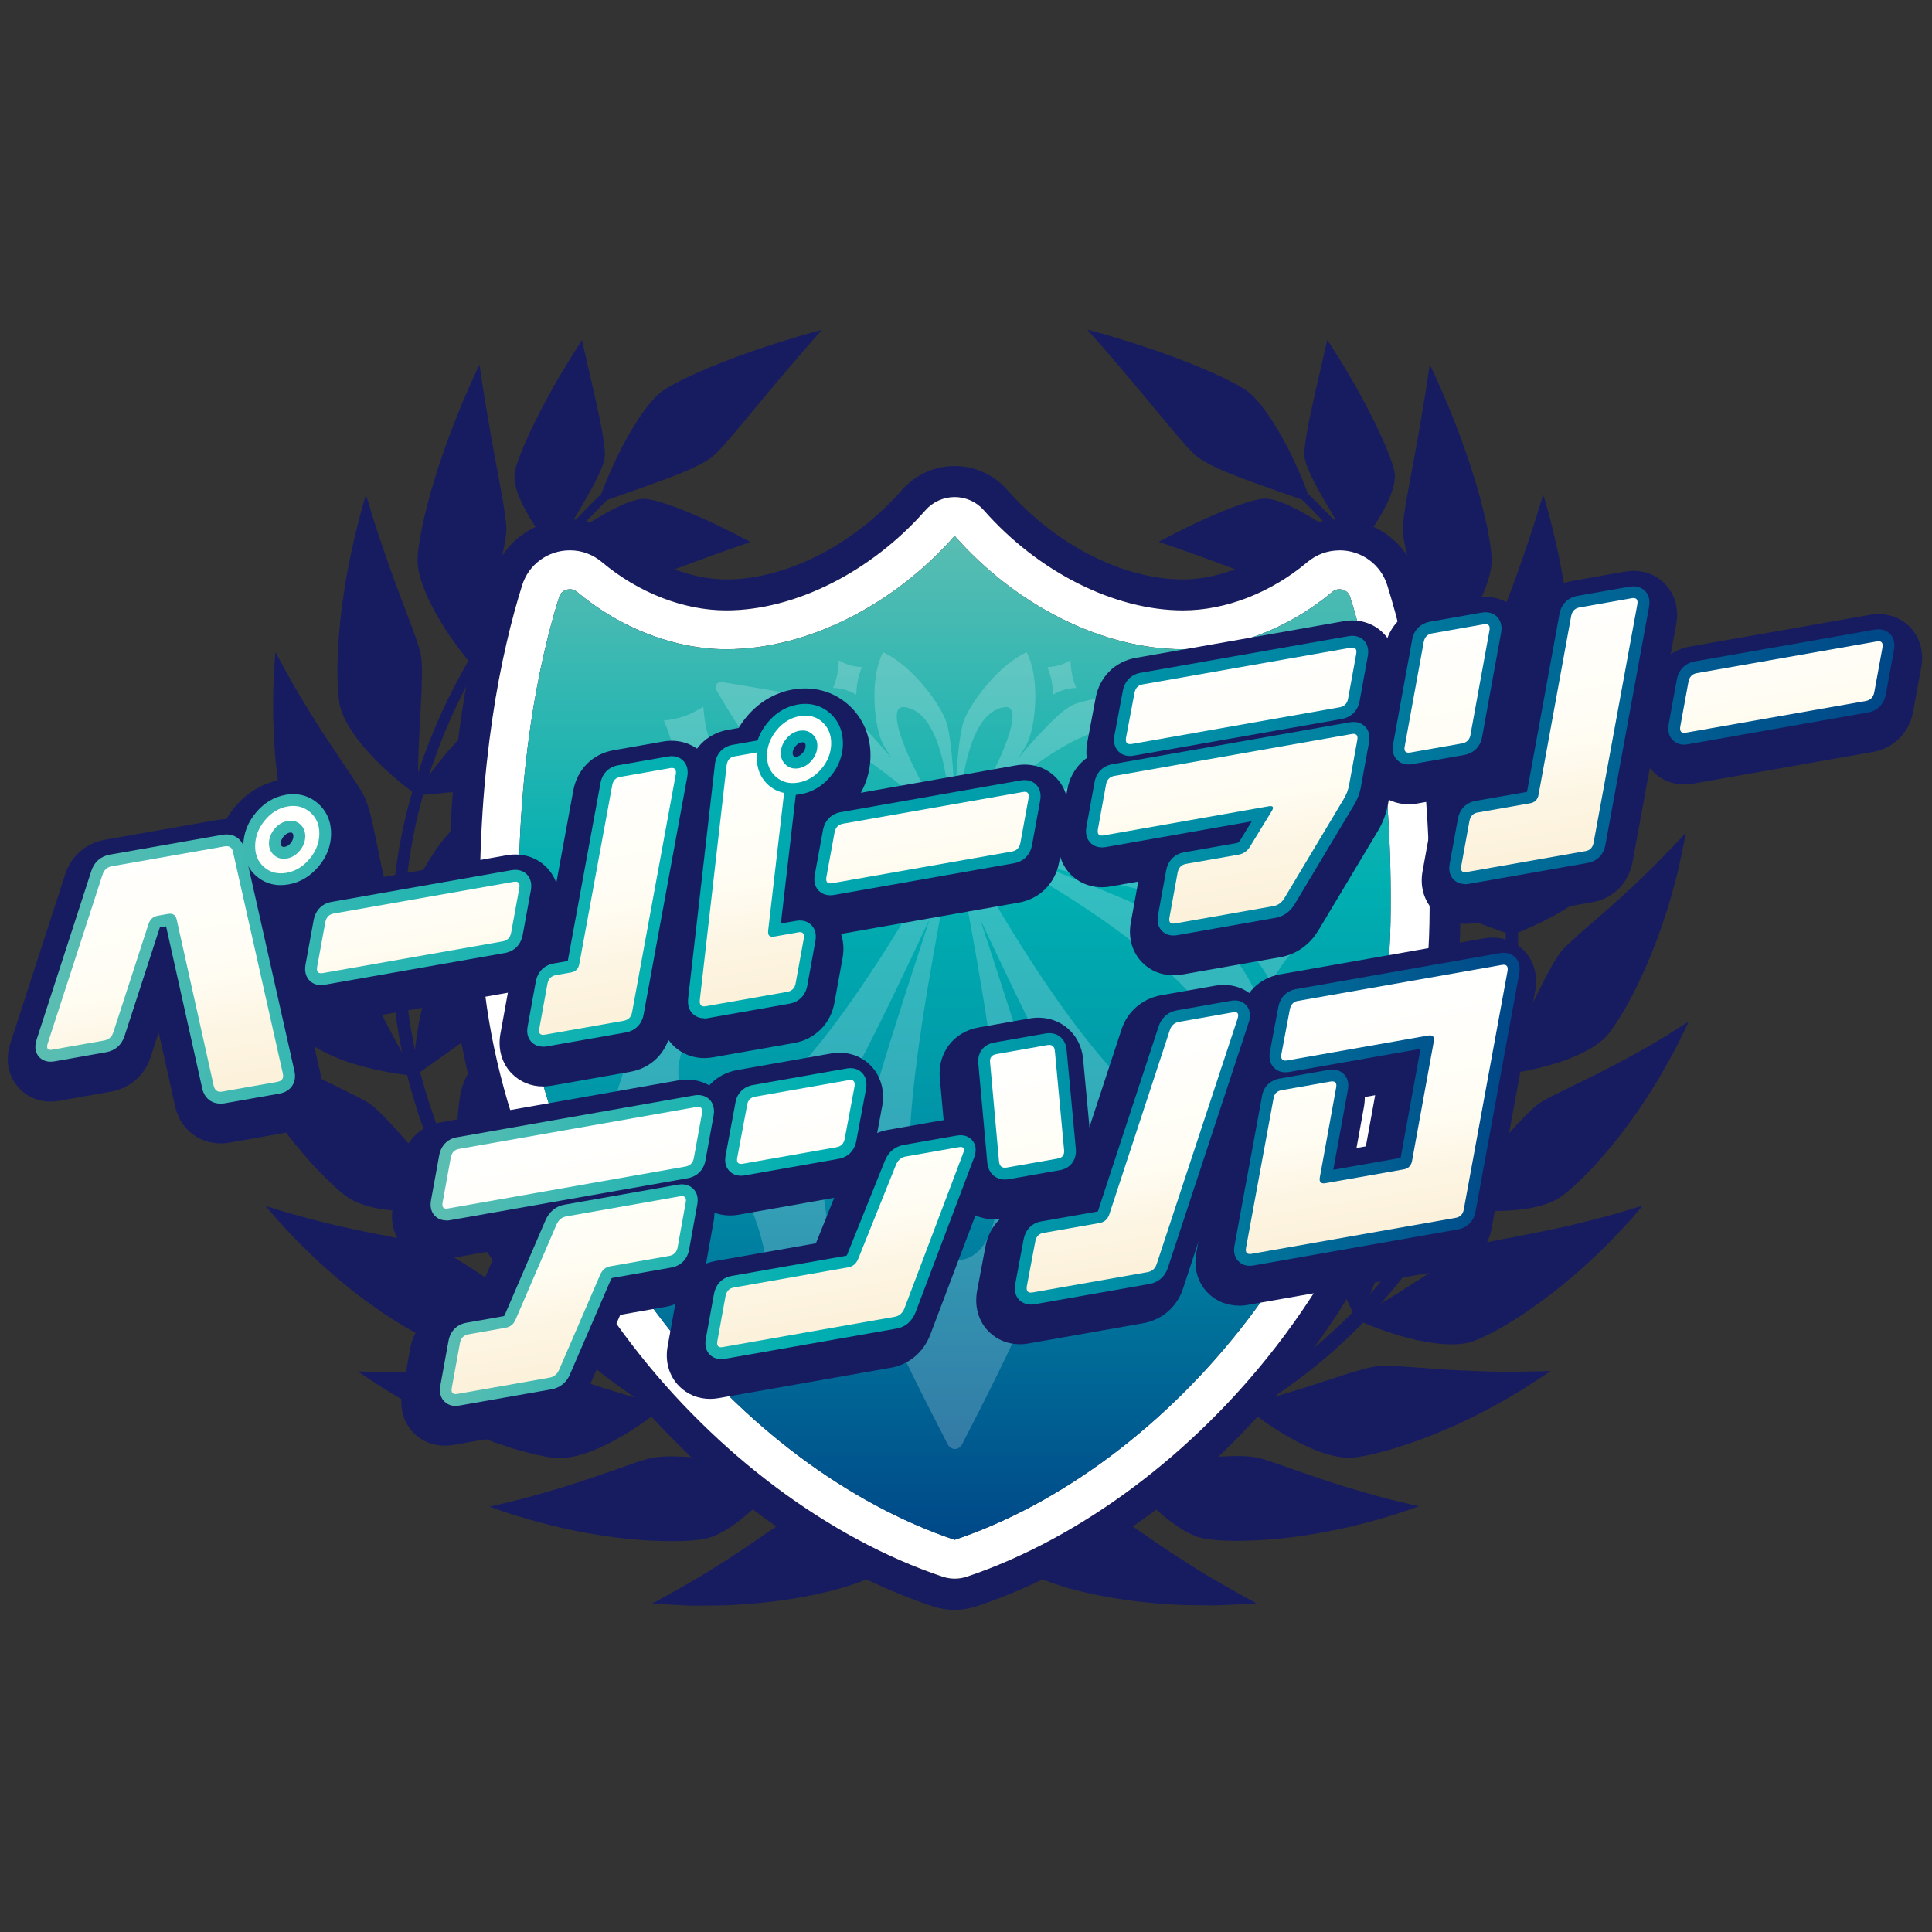 <?xml version="1.0" encoding="UTF-8"?><svg id="_レイヤー_2" xmlns="http://www.w3.org/2000/svg" xmlns:xlink="http://www.w3.org/1999/xlink" viewBox="0 0 32 32"><rect x="0" y="0" width="32" height="32" fill="#333333" stroke="none"/><defs><style>.cls-1{fill:none;}.cls-2{fill:url(#_名称未設定グラデーション_201-17);}.cls-3{fill:url(#_名称未設定グラデーション_201-18);}.cls-4{fill:url(#_名称未設定グラデーション_201-15);}.cls-5{fill:url(#_名称未設定グラデーション_201-16);}.cls-6{fill:url(#_名称未設定グラデーション_201-11);}.cls-7{fill:url(#_名称未設定グラデーション_201-12);}.cls-8{fill:url(#_名称未設定グラデーション_201-19);}.cls-9{fill:url(#_名称未設定グラデーション_201-10);}.cls-10{fill:url(#_名称未設定グラデーション_201-13);}.cls-11{fill:url(#_名称未設定グラデーション_201-14);}.cls-12{fill:url(#_名称未設定グラデーション_111-15);}.cls-13{fill:url(#_名称未設定グラデーション_111-12);}.cls-14{fill:url(#_名称未設定グラデーション_111-13);}.cls-15{fill:url(#_名称未設定グラデーション_111-10);}.cls-16{fill:url(#_名称未設定グラデーション_111-11);}.cls-17{fill:url(#_名称未設定グラデーション_111-16);}.cls-18{fill:url(#_名称未設定グラデーション_111-17);}.cls-19{fill:url(#_名称未設定グラデーション_111-14);}.cls-20{fill:url(#_名称未設定グラデーション_111-18);}.cls-21{fill:url(#_名称未設定グラデーション_111-20);}.cls-22{fill:url(#_名称未設定グラデーション_111-19);}.cls-23{fill:url(#_名称未設定グラデーション_201-2);}.cls-24{fill:url(#_名称未設定グラデーション_201-5);}.cls-25{fill:url(#_名称未設定グラデーション_201-7);}.cls-26{fill:url(#_名称未設定グラデーション_201-8);}.cls-27{fill:url(#_名称未設定グラデーション_201-9);}.cls-28{fill:url(#_名称未設定グラデーション_201-3);}.cls-29{fill:url(#_名称未設定グラデーション_201-6);}.cls-30{fill:url(#_名称未設定グラデーション_201-4);}.cls-31{fill:url(#_名称未設定グラデーション_111-6);}.cls-32{fill:url(#_名称未設定グラデーション_111-5);}.cls-33{fill:url(#_名称未設定グラデーション_111-2);}.cls-34{fill:url(#_名称未設定グラデーション_111-9);}.cls-35{fill:url(#_名称未設定グラデーション_111-3);}.cls-36{fill:url(#_名称未設定グラデーション_111-4);}.cls-37{fill:url(#_名称未設定グラデーション_111-8);}.cls-38{fill:url(#_名称未設定グラデーション_111-7);}.cls-39{fill:#231815;}.cls-40{fill:#fff;}.cls-41{fill:url(#_名称未設定グラデーション_201);}.cls-42{fill:url(#_名称未設定グラデーション_111);}.cls-43{fill:#171c61;}.cls-44{opacity:.2;}</style><linearGradient id="_名称未設定グラデーション_111" x1="15.812" y1="8.876" x2="15.812" y2="25.505" gradientUnits="userSpaceOnUse"><stop offset="0" stop-color="#5abdb2"/><stop offset=".347" stop-color="#00afb1"/><stop offset=".519" stop-color="#009caa"/><stop offset=".647" stop-color="#008ba5"/><stop offset=".999" stop-color="#004888"/></linearGradient><linearGradient id="_名称未設定グラデーション_111-2" x1="-2.079" y1="1.684" x2="28.305" y2="1.684" gradientTransform="translate(2.876 12.217) rotate(.183)" xlink:href="#_名称未設定グラデーション_111"/><linearGradient id="_名称未設定グラデーション_111-3" x1="-2.079" y1="3.83" x2="28.3" y2="3.83" gradientTransform="translate(2.876 12.217) rotate(.183)" xlink:href="#_名称未設定グラデーション_111"/><linearGradient id="_名称未設定グラデーション_111-4" x1="-2.079" y1="2.69" x2="28.303" y2="2.69" gradientTransform="translate(2.876 12.217) rotate(.183)" xlink:href="#_名称未設定グラデーション_111"/><linearGradient id="_名称未設定グラデーション_111-5" x1="-2.078" y1="2.297" x2="28.302" y2="2.297" gradientTransform="translate(2.876 12.217) rotate(.183)" xlink:href="#_名称未設定グラデーション_111"/><linearGradient id="_名称未設定グラデーション_111-6" x1="-2.078" y1=".161" x2="28.303" y2=".161" gradientTransform="translate(2.876 12.217) rotate(.183)" xlink:href="#_名称未設定グラデーション_111"/><linearGradient id="_名称未設定グラデーション_111-7" x1="-2.077" y1="-.748" x2="28.302" y2="-.748" gradientTransform="translate(2.876 12.217) rotate(.183)" xlink:href="#_名称未設定グラデーション_111"/><linearGradient id="_名称未設定グラデーション_111-8" x1="-2.078" y1="1.452" x2="28.302" y2="1.452" gradientTransform="translate(2.876 12.217) rotate(.183)" xlink:href="#_名称未設定グラデーション_111"/><linearGradient id="_名称未設定グラデーション_111-9" x1="-2.078" y1="-.114" x2="28.303" y2="-.114" gradientTransform="translate(2.876 12.217) rotate(.183)" xlink:href="#_名称未設定グラデーション_111"/><linearGradient id="_名称未設定グラデーション_111-10" x1="-2.078" y1="-.882" x2="28.303" y2="-.882" gradientTransform="translate(2.876 12.217) rotate(.183)" xlink:href="#_名称未設定グラデーション_111"/><linearGradient id="_名称未設定グラデーション_111-11" x1="-2.078" y1="3.132" x2="28.301" y2="3.132" gradientTransform="translate(2.876 12.217) rotate(.183)" xlink:href="#_名称未設定グラデーション_111"/><linearGradient id="_名称未設定グラデーション_111-12" x1="-2.078" y1="1.617" x2="28.302" y2="1.617" gradientTransform="translate(2.876 12.217) rotate(.183)" xlink:href="#_名称未設定グラデーション_111"/><linearGradient id="_名称未設定グラデーション_111-13" x1="-2.078" y1="-.923" x2="28.303" y2="-.923" gradientTransform="translate(2.876 12.217) rotate(.183)" xlink:href="#_名称未設定グラデーション_111"/><linearGradient id="_名称未設定グラデーション_201" x1="2.569" y1="5.553" x2="1.788" y2="1.124" gradientTransform="translate(2.876 12.217) rotate(.183)" gradientUnits="userSpaceOnUse"><stop offset="0" stop-color="#fcf1da"/><stop offset=".215" stop-color="#fdf5e3"/><stop offset=".446" stop-color="#fffdf3"/><stop offset=".993" stop-color="#fff"/></linearGradient><linearGradient id="_名称未設定グラデーション_201-2" x1="-.009" y1="6.007" x2="-.79" y2="1.579" xlink:href="#_名称未設定グラデーション_201"/><linearGradient id="_名称未設定グラデーション_201-3" x1="7.544" y1="4.676" x2="6.763" y2=".247" xlink:href="#_名称未設定グラデーション_201"/><linearGradient id="_名称未設定グラデーション_201-4" x1="9.717" y1="4.293" x2="8.936" y2="-.136" xlink:href="#_名称未設定グラデーション_201"/><linearGradient id="_名称未設定グラデーション_201-5" x1="11.047" y1="4.058" x2="10.266" y2="-.371" xlink:href="#_名称未設定グラデーション_201"/><linearGradient id="_名称未設定グラデーション_201-6" x1="18.3" y1="2.779" x2="17.52" y2="-1.65" xlink:href="#_名称未設定グラデーション_201"/><linearGradient id="_名称未設定グラデーション_201-7" x1="17.838" y1="2.861" x2="17.057" y2="-1.568" xlink:href="#_名称未設定グラデーション_201"/><linearGradient id="_名称未設定グラデーション_201-8" x1="23.146" y1="1.925" x2="22.365" y2="-2.504" xlink:href="#_名称未設定グラデーション_201"/><linearGradient id="_名称未設定グラデーション_201-9" x1="21.631" y1="2.192" x2="20.851" y2="-2.237" xlink:href="#_名称未設定グラデーション_201"/><linearGradient id="_名称未設定グラデーション_201-10" x1="4.43" y1="5.225" x2="3.65" y2=".796" xlink:href="#_名称未設定グラデーション_201"/><linearGradient id="_名称未設定グラデーション_201-11" x1="12.866" y1="3.737" x2="12.085" y2="-.692" xlink:href="#_名称未設定グラデーション_201"/><linearGradient id="_名称未設定グラデーション_201-12" x1="27.009" y1="1.243" x2="26.228" y2="-3.185" xlink:href="#_名称未設定グラデーション_201"/><linearGradient id="_名称未設定グラデーション_111-14" x1="4.477" y1="6.333" x2="22.11" y2="6.333" gradientTransform="translate(2.876 12.217) rotate(.183)" xlink:href="#_名称未設定グラデーション_111"/><linearGradient id="_名称未設定グラデーション_111-15" x1="4.476" y1="6.062" x2="22.111" y2="6.062" gradientTransform="translate(2.876 12.217) rotate(.183)" xlink:href="#_名称未設定グラデーション_111"/><linearGradient id="_名称未設定グラデーション_111-16" x1="4.477" y1="9.213" x2="22.11" y2="9.213" gradientTransform="translate(2.876 12.217) rotate(.183)" xlink:href="#_名称未設定グラデーション_111"/><linearGradient id="_名称未設定グラデーション_111-17" x1="4.477" y1="6.937" x2="22.11" y2="6.937" gradientTransform="translate(2.876 12.217) rotate(.183)" xlink:href="#_名称未設定グラデーション_111"/><linearGradient id="_名称未設定グラデーション_111-18" x1="4.477" y1="8.404" x2="22.11" y2="8.404" gradientTransform="translate(2.876 12.217) rotate(.183)" xlink:href="#_名称未設定グラデーション_111"/><linearGradient id="_名称未設定グラデーション_111-19" x1="4.478" y1="6.82" x2="22.11" y2="6.82" gradientTransform="translate(2.876 12.217) rotate(.183)" xlink:href="#_名称未設定グラデーション_111"/><linearGradient id="_名称未設定グラデーション_111-20" x1="4.477" y1="6.094" x2="22.11" y2="6.094" gradientTransform="translate(2.876 12.217) rotate(.183)" xlink:href="#_名称未設定グラデーション_111"/><linearGradient id="_名称未設定グラデーション_201-13" x1="10.931" y1="9.764" x2="10.227" y2="5.773" xlink:href="#_名称未設定グラデーション_201"/><linearGradient id="_名称未設定グラデーション_201-14" x1="14.69" y1="9.101" x2="13.986" y2="5.11" xlink:href="#_名称未設定グラデーション_201"/><linearGradient id="_名称未設定グラデーション_201-15" x1="6.801" y1="10.492" x2="6.097" y2="6.501" xlink:href="#_名称未設定グラデーション_201"/><linearGradient id="_名称未設定グラデーション_201-16" x1="7.239" y1="10.415" x2="6.535" y2="6.424" xlink:href="#_名称未設定グラデーション_201"/><linearGradient id="_名称未設定グラデーション_201-17" x1="11.303" y1="9.698" x2="10.6" y2="5.707" xlink:href="#_名称未設定グラデーション_201"/><linearGradient id="_名称未設定グラデーション_201-18" x1="16.258" y1="8.824" x2="15.554" y2="4.833" xlink:href="#_名称未設定グラデーション_201"/><linearGradient id="_名称未設定グラデーション_201-19" x1="20.304" y1="8.111" x2="19.6" y2="4.12" xlink:href="#_名称未設定グラデーション_201"/></defs><g id="_レイヤー_1-2"><rect class="cls-1" width="32" height="32"/><path class="cls-43" d="M15.504,24.504s-.121-.328-.268-.703c-.074-.187-.154-.386-.234-.568-.08-.181-.16-.338-.24-.436-.034-.044-.09-.102-.161-.17-.071-.069-.157-.141-.248-.232-.183-.173-.389-.377-.568-.581-.089-.103-.174-.198-.247-.295-.073-.096-.14-.176-.192-.254-.051-.074-.094-.135-.123-.178-.029-.041-.044-.067-.044-.067,0,0-.001.032-.002.088-0.0.056-0.0.136.002.234.002.098.007.214.015.343.008.129.022.266.04.406.018.141.042.285.069.428.027.142.061.274.096.4.035.124.072.238.109.334.037.094.074.166.106.214.076.112.221.25.407.374.184.133.408.248.627.354.127.055.252.107.365.151-.055-.004-.123-.009-.204-.015-.096-.007-.211-.013-.341-.032-.13-.018-.279-.03-.44-.062-.081-.014-.166-.029-.254-.044-.088-.016-.179-.04-.274-.06-.11-.022-.224-.053-.341-.085-.013-.141-.034-.354-.058-.583-.022-.201-.044-.424-.074-.619-.03-.196-.066-.367-.115-.489-.042-.102-.16-.275-.29-.493-.067-.104-.135-.225-.203-.344-.07-.116-.132-.246-.194-.365-.121-.243-.218-.475-.281-.646-.016-.043-.032-.08-.043-.115-.011-.035-.021-.065-.03-.09-.016-.049-.025-.077-.025-.077,0,0-.037.12-.085.314-.048.193-.1.452-.14.738-.021.143-.033.285-.043.429-.009.142-.015.285-.014.414.004.256.028.473.064.585.022.065.06.137.11.217.051.079.111.169.184.254.073.085.154.174.239.263.087.086.18.167.271.247.091.082.185.149.272.216.007.005.014.01.021.015-.375-.126-.778-.286-1.193-.495-.164-.082-.33-.173-.496-.27.003-.019.007-.039.011-.06.023-.137.054-.324.088-.527.033-.203.067-.419.088-.614.024-.199.036-.377.018-.504-.008-.053-.029-.129-.055-.226-.026-.096-.062-.204-.098-.325-.033-.124-.073-.252-.107-.386-.016-.067-.032-.135-.048-.203-.016-.067-.032-.133-.044-.201-.054-.266-.087-.516-.105-.698-.007-.09-.013-.165-.017-.217-.002-.025-.004-.045-.005-.059-.001-.013-.001-.021-.001-.021,0,0-.016.027-.045.075-.028.048-.068.117-.116.204-.094.172-.22.415-.327.676-.055.131-.108.269-.156.406-.045.135-.085.268-.118.394-.032.125-.059.244-.073.343-.014.099-.02.181-.017.239.004.068.021.15.047.242.029.089.068.187.114.29.045.105.102.21.164.315.061.106.126.214.196.311.07.098.137.197.205.281.009.011.018.022.027.033-.196-.128-.391-.267-.583-.417-.295-.23-.585-.486-.862-.767.06-.128.153-.33.251-.55.081-.185.173-.388.246-.572.074-.185.127-.35.145-.481.015-.11-.001-.319-.004-.573-.001-.063-.005-.127-.005-.194.001-.067.001-.136.002-.205-.002-.136.008-.279.015-.413.017-.27.049-.519.081-.699.007-.044.014-.085.02-.12.008-.036.014-.067.02-.092.011-.05.017-.079.017-.079,0,0-.092.086-.232.228-.137.141-.313.34-.492.567-.173.223-.343.474-.472.7-.125.224-.214.424-.238.538-.013.066-.016.148-.013.243.004.093.01.202.032.311.02.111.045.228.075.348.034.116.071.235.11.35.038.116.086.222.127.323.01.023.02.046.029.068-.075-.084-.15-.168-.223-.255-.325-.394-.623-.825-.884-1.286.015-.018.032-.038.051-.06.088-.107.209-.253.34-.411.13-.159.268-.329.385-.487.118-.159.221-.308.268-.427.037-.099.089-.31.144-.552.032-.12.066-.251.102-.386.042-.134.081-.267.124-.394.048-.129.09-.25.135-.361.047-.108.09-.208.126-.292.08-.163.133-.268.133-.268,0,0-.111.059-.281.16-.085.051-.186.113-.292.183-.104.07-.217.149-.331.235-.232.172-.456.367-.639.552-.187.185-.316.353-.37.456-.13.243-.17.777-.132,1.262.011.12.018.239.036.346.005.034.011.066.016.098-.011-.022-.023-.044-.035-.066-.041-.076-.075-.156-.111-.234-.036-.079-.072-.158-.108-.237l-.097-.242c-.032-.081-.066-.161-.092-.244-.056-.165-.116-.329-.161-.498-.024-.084-.049-.168-.072-.252l-.005-.02c.022-.015.046-.032.073-.051.113-.08.269-.189.437-.308.082-.059.167-.121.252-.183.084-.062.17-.125.248-.186.157-.123.29-.239.367-.341.034-.043.076-.113.124-.198.048-.086.098-.187.163-.298.121-.221.269-.473.42-.7.078-.113.147-.222.224-.317.074-.096.135-.181.198-.251.059-.069.107-.125.141-.165.032-.039.053-.06.053-.06,0,0-.031.007-.086.021-.054.014-.131.034-.226.061-.187.054-.45.136-.71.244-.131.053-.266.113-.397.175-.13.062-.25.129-.363.194-.112.065-.213.13-.296.19-.081.059-.142.113-.18.156-.089.102-.189.277-.265.488-.085.212-.143.458-.195.696-.028.167-.053.33-.068.47-.027-.129-.047-.259-.072-.388-.018-.086-.025-.173-.038-.259l-.034-.259c-.007-.087-.014-.173-.021-.26-.006-.087-.017-.173-.017-.259-.003-.086-.005-.173-.007-.259l-.003-.129.003-.123c.131-.047.352-.127.592-.218.188-.072.399-.15.58-.228.182-.078.339-.157.444-.235.087-.067.226-.225.403-.405.172-.182.383-.385.586-.563.101-.09.207-.172.297-.248.096-.072.183-.138.258-.195.075-.054.14-.097.182-.127.043-.03.067-.046.067-.046,0,0-.126-.003-.324.002-.201.004-.467.021-.751.057-.071.009-.144.019-.216.03-.071.011-.141.024-.212.038-.14.027-.277.059-.404.092-.249.068-.451.147-.549.21-.059.037-.118.092-.183.161-.063.069-.134.15-.199.242-.064.092-.129.193-.193.298-.061.106-.116.216-.171.325-.057.108-.098.217-.14.317-.019.047-.038.093-.055.136.029-.565.108-1.119.237-1.645.024-.098.05-.195.078-.291.03-.003.065-.005.104-.009.138-.012.328-.029.533-.048.205-.019.418-.043.617-.071.198-.028.373-.063.49-.114.05-.021.123-.061.207-.113.042-.026.088-.055.136-.086.048-.031.102-.063.157-.097.054-.034.11-.069.168-.105.058-.036.12-.071.181-.108.062-.036.121-.073.184-.108.063-.035.126-.069.188-.104.247-.136.488-.252.666-.335.087-.042.163-.074.214-.096.051-.022.08-.035.08-.035,0,0-.125-.027-.324-.061-.201-.035-.465-.072-.756-.098-.145-.013-.29-.021-.435-.026-.144-.004-.289-.006-.417-.001-.258.01-.479.036-.588.075-.064.023-.138.062-.218.112-.04.025-.082.054-.126.085-.042.031-.084.066-.128.102-.177.144-.354.327-.515.51-.077.092-.151.184-.219.27-.038.05-.073.099-.105.145.132-.41.288-.8.461-1.164.109-.23.224-.449.344-.659.032.005.07.011.114.019.137.021.325.049.528.079.204.029.422.057.619.072.201.017.381.02.51-.005.054-.011.133-.037.23-.071.098-.034.206-.08.333-.127.126-.047.257-.101.399-.151.069-.025.14-.051.21-.077.07-.026.143-.05.213-.074.071-.024.138-.048.206-.071.068-.022.135-.043.199-.064.125-.042.245-.076.344-.106.099-.03.18-.054.239-.069.058-.016.09-.025.09-.025,0,0-.123-.044-.318-.108-.193-.063-.457-.143-.742-.215-.28-.07-.585-.136-.844-.173-.259-.037-.483-.053-.597-.035-.276.038-.752.301-1.145.591-.168.121-.318.246-.437.35.114-.188.231-.368.348-.538.278-.403.559-.756.823-1.062.093.053.252.143.43.231.141.07.292.138.433.188.142.051.273.082.372.075.165-.016.652-.212,1.1-.375.223-.084.441-.158.6-.215.16-.055.264-.09.264-.09,0,0-.348-.192-.749-.374-.398-.181-.853-.349-1.027-.342-.103.003-.252.052-.413.13-.164.075-.339.18-.504.285-.065.043-.128.086-.187.127.046-.05.091-.098.134-.145.129-.131.243-.255.354-.36.007-.007.014-.014.021-.021.025-.009.052-.018.082-.028.142-.052.341-.117.548-.193.419-.15.891-.32,1.108-.492.046-.037.107-.097.178-.176.071-.08.153-.176.243-.282.18-.216.392-.471.595-.715.103-.122.205-.241.298-.352.095-.11.182-.211.256-.297.15-.171.247-.281.247-.281,0,0-.142.04-.362.101-.11.033-.239.073-.379.116-.14.045-.292.095-.447.149-.309.109-.631.233-.899.355-.135.06-.256.118-.355.173-.099.054-.179.101-.228.141-.233.185-.516.643-.716,1.055-.099.208-.183.401-.238.546-.012.03-.022.057-.031.082-.006.006-.013.012-.019.018-.112.105-.228.229-.358.36-.046.048-.093.099-.141.151.038-.063.078-.13.118-.199.201-.339.426-.724.457-.933.023-.179-.084-.656-.183-1.1-.102-.443-.194-.845-.194-.845,0,0-.072.113-.184.288-.108.178-.253.416-.391.672-.279.511-.529,1.077-.542,1.265-.01.11.025.246.083.387.059.142.142.29.227.423.108.169.217.315.283.399-.267.305-.552.656-.834,1.059-.122.174-.243.358-.362.55.039-.155.09-.347.148-.552.133-.488.31-1.048.32-1.346.002-.128-.033-.353-.084-.631-.051-.278-.111-.602-.168-.912-.054-.31-.104-.61-.139-.832-.033-.221-.055-.364-.055-.364,0,0-.02.042-.054.115-.035.073-.083.18-.139.311-.057.13-.123.282-.189.452-.033.084-.067.172-.102.261-.034.09-.067.184-.1.278-.033.094-.066.188-.097.283-.029.096-.059.191-.088.285-.057.185-.103.372-.143.538-.041.165-.067.322-.087.447-.02.126-.029.227-.026.294.006.158.062.347.145.541.086.196.198.394.311.57.112.175.228.33.315.44.027.035.051.064.072.09-.12.208-.236.425-.347.652-.182.376-.347.779-.487,1.203 0-.059.001-.121.002-.189.004-.112.008-.234.013-.361.013-.257.028-.531.041-.776.003-.062.004-.123.005-.181.003-.058.004-.113.004-.165-0-.105-.006-.198-.019-.273-.022-.126-.1-.343-.202-.61-.05-.133-.104-.277-.16-.425-.055-.148-.114-.305-.166-.455-.105-.299-.206-.597-.272-.812-.067-.218-.11-.358-.11-.358,0,0-.013.046-.037.128-.023.082-.058.197-.093.343-.073.287-.162.677-.225,1.087-.015.102-.03.205-.045.307-.013.103-.023.207-.033.307-.009.101-.019.199-.025.295-.005.097-.009.19-.011.279-.002.089-.005.171-.003.251.002.079.005.152.009.218.008.132.02.234.036.299.041.156.139.332.264.503.124.171.284.341.435.485.152.145.297.267.409.353.033.025.061.047.086.066-.026.09-.051.181-.075.273-.142.547-.228,1.125-.261,1.716-.012-.05-.024-.104-.038-.161-.025-.108-.059-.228-.082-.352-.027-.125-.055-.255-.083-.383-.024-.129-.051-.258-.078-.38-.027-.122-.049-.237-.076-.34-.026-.102-.058-.193-.086-.262-.049-.117-.182-.311-.343-.549-.079-.119-.166-.248-.254-.381-.044-.068-.09-.136-.135-.205-.043-.069-.087-.138-.13-.206-.171-.275-.332-.547-.442-.748-.112-.204-.184-.336-.184-.336,0,0-.004.05-.01.139-.005.089-.016.215-.021.369-.004.155-.007.336-.006.53.007.197.011.405.029.618.034.425.096.857.179,1.208.078.351.174.621.238.74.074.14.217.286.385.419.168.134.356.255.544.356.235.127.452.221.58.273-.012.657.045,1.328.182,1.985-.07-.127-.148-.277-.236-.438-.234-.451-.477-.995-.662-1.234-.04-.05-.106-.113-.189-.188-.08-.074-.177-.159-.285-.253-.107-.093-.228-.195-.347-.302-.118-.106-.241-.218-.36-.329-.243-.222-.457-.444-.62-.613-.081-.085-.147-.155-.194-.204-.045-.049-.07-.077-.07-.077,0,0,.007.05.025.139.018.089.044.216.077.368.03.152.081.329.132.518.049.189.119.389.188.589.141.401.316.799.485,1.116.08.159.166.297.239.409.073.111.134.195.18.244.113.116.287.22.481.306.098.043.199.082.304.116.106.034.212.063.314.088.205.05.394.081.531.101.033.005.063.009.09.012.151.603.361,1.192.63,1.745.017.035.035.069.052.103-.096-.099-.206-.215-.32-.34-.044-.047-.088-.095-.133-.143l-.13-.148c-.087-.099-.179-.195-.259-.289-.082-.093-.163-.18-.239-.255-.076-.075-.141-.139-.203-.184-.101-.077-.32-.177-.572-.303-.255-.125-.563-.273-.846-.428-.143-.077-.284-.154-.414-.228-.129-.074-.244-.144-.343-.205-.198-.121-.327-.204-.327-.204,0,0,.087.187.227.464.075.138.164.297.262.467.1.169.218.347.334.524.121.176.253.349.378.512.132.161.263.312.382.445.251.261.459.452.58.52.139.082.33.139.541.171.213.031.442.039.651.034.105-.003.204-.008.295-.016.092-.008.175-.018.245-.027.029-.004.056-.007.08-.011.259.463.554.897.876,1.296.081.1.164.198.249.293-.021-.013-.042-.026-.063-.039-.094-.059-.203-.12-.308-.19-.106-.069-.218-.141-.331-.211-.108-.074-.218-.146-.324-.212-.108-.065-.203-.132-.295-.184-.091-.053-.175-.096-.247-.122-.118-.047-.347-.091-.631-.143-.279-.053-.61-.119-.929-.191-.314-.075-.62-.155-.845-.22-.222-.066-.366-.112-.366-.112,0,0,.033.039.091.108.029.034.065.076.106.124.043.046.092.099.145.156.211.23.508.524.834.8.164.137.329.274.499.394.084.061.166.12.246.176.08.055.162.105.238.153.302.192.564.313.692.351.151.046.357.046.568.022.212-.024.432-.073.636-.136.24-.072.447-.154.577-.209.274.281.56.538.851.771.209.167.422.321.635.462-.017-.005-.034-.009-.052-.014-.108-.03-.223-.069-.346-.105-.124-.035-.248-.078-.373-.119-.126-.041-.252-.079-.369-.12-.118-.039-.232-.073-.335-.099-.101-.029-.192-.05-.267-.058-.064-.007-.154-.005-.266.001-.111.007-.238.014-.381.025-.144.011-.3.022-.46.034-.159.009-.324.017-.487.023-.328.015-.638.013-.872.009-.117-.003-.214-.005-.281-.006-.067-.002-.105-.004-.105-.004,0,0,.042.029.117.079.075.05.183.121.314.205.264.165.626.372,1.012.553.094.047.194.09.292.131.098.042.196.082.291.12.193.075.383.137.552.192.172.052.33.089.459.117.128.029.233.041.302.041.161.001.356-.047.553-.124.2-.08.402-.188.581-.298.089-.055.173-.11.247-.162.075-.052.143-.103.198-.145.018-.014.035-.027.051-.04.159.095.318.184.475.265.434.224.856.399,1.25.533-.005,0-.011-0-.016-0-.111-.003-.236-.001-.362-.009-.128-.005-.261-.011-.392-.017-.131-.009-.262-.017-.387-.021-.126-.003-.241-.013-.348-.012-.106-0-.2.006-.275.018-.126.018-.346.095-.618.193-.268.092-.588.204-.899.3-.308.093-.615.179-.84.234-.225.055-.373.087-.373.087,0,0,.048.017.133.048.042.015.094.033.153.053.059.02.129.04.203.063.297.092.702.198,1.121.273.211.036.421.073.629.091.206.022.403.039.584.041.359.014.645-.011.776-.043.154-.037.332-.138.503-.266.172-.129.337-.281.482-.436.164-.176.298-.345.383-.458.006.002.013.004.019.005.052.015.103.03.153.043.051.012.101.024.15.035.098.023.193.045.284.066.092.017.18.033.264.048.168.034.322.05.459.068.068.008.132.019.192.024.06.005.115.009.166.013.088.007.161.013.22.017-.12.028-.255.058-.396.093-.494.109-1.081.205-1.36.323-.059.026-.137.075-.229.135-.092.059-.199.132-.317.213-.118.08-.247.173-.38.26-.133.088-.272.178-.41.266-.277.179-.546.329-.751.445-.103.057-.188.103-.247.136-.059.031-.092.049-.092.049,0,0,.05.006.141.011.091.005.22.012.376.019.154.009.339.005.536.003.196,0,.408-.016.62-.032.425-.035.857-.105,1.206-.19.174-.038.33-.088.456-.13.126-.043.222-.081.281-.114.14-.082.284-.222.415-.387.132-.163.252-.358.351-.541.198-.366.312-.689.312-.689Z"/><path class="cls-43" d="M27.65,17.125c-.1.061-.215.131-.343.205-.13.074-.271.151-.414.228-.283.155-.591.303-.846.428-.252.127-.471.227-.572.303-.062.045-.127.109-.203.184-.076.075-.157.162-.239.255-.08.094-.172.19-.259.289l-.13.148c-.045.048-.089.096-.133.143-.114.126-.224.242-.321.341.012-.024.025-.048.037-.072.042-.078.076-.16.113-.241.036-.081.072-.162.109-.244.032-.083.065-.166.097-.249.033-.083.066-.166.093-.251.057-.17.116-.339.161-.512.024-.086.049-.172.072-.259l.005-.021c.026-.003.056-.007.088-.012.138-.019.327-.051.531-.101.102-.025.209-.054.315-.088.106-.034.206-.073.304-.116.194-.086.368-.191.481-.306.046-.049.108-.133.18-.244.072-.111.159-.25.239-.409.169-.317.344-.716.485-1.116.069-.2.138-.4.188-.589.051-.189.102-.366.132-.518.033-.152.059-.279.077-.368.019-.089.025-.139.025-.139,0,0-.025.028-.07.077-.046.049-.113.119-.194.204-.164.169-.378.391-.62.613-.119.111-.242.223-.36.329-.119.107-.24.208-.347.302-.108.093-.205.178-.285.253-.082.074-.148.137-.189.188-.185.239-.428.783-.662,1.234-.086.158-.163.306-.233.432.027-.131.046-.264.071-.395.018-.088.025-.177.037-.265.011-.088.022-.177.033-.265.006-.089.013-.177.019-.266.005-.089.015-.177.015-.265.002-.088.004-.177.006-.265l.002-.132-.003-.125c.128-.052.345-.145.58-.272.188-.101.375-.222.544-.356.167-.133.31-.279.385-.419.064-.119.161-.389.238-.74.083-.351.145-.782.179-1.208.017-.212.022-.421.029-.618.001-.195-.003-.375-.006-.53-.005-.154-.015-.28-.021-.369-.006-.089-.01-.139-.01-.139,0,0-.072.132-.183.336-.11.201-.271.473-.442.748-.043.068-.086.137-.13.206-.045.069-.09.137-.135.205-.088.133-.175.262-.254.381-.161.237-.294.432-.343.549-.028.069-.06.159-.086.262-.028.103-.049.217-.076.34-.028.122-.054.251-.078.38-.028.128-.056.258-.083.383-.023.124-.058.244-.082.352-.014.057-.026.111-.038.161-.033-.583-.118-1.153-.255-1.694-.025-.1-.053-.198-.081-.295.025-.019.054-.041.086-.066.112-.086.257-.208.409-.353.151-.144.311-.314.435-.485.125-.171.223-.347.264-.503.017-.066.028-.168.036-.299.004-.066.007-.139.009-.218.002-.079-.001-.162-.003-.251-.003-.088-.006-.182-.011-.279-.005-.097-.015-.194-.025-.295-.01-.101-.02-.205-.033-.307-.015-.103-.03-.206-.045-.307-.063-.409-.152-.799-.225-1.087-.035-.146-.07-.261-.093-.343-.024-.082-.037-.128-.037-.128,0,0-.043.14-.11.358-.067.215-.167.512-.272.812-.052.15-.111.306-.166.455-.056.148-.11.292-.16.425-.102.267-.18.484-.202.61-.013.075-.019.168-.019.273,0,.052.001.108.004.165.001.058.003.119.005.181.013.245.027.519.041.776.004.127.009.249.013.361.002.067.002.13.002.189-.138-.418-.3-.816-.479-1.187-.112-.233-.231-.455-.354-.667.021-.025.045-.055.072-.09.087-.11.203-.265.315-.44.113-.176.226-.374.311-.57.083-.193.139-.383.145-.541.003-.067-.006-.168-.026-.294-.02-.125-.046-.282-.087-.447-.04-.166-.086-.353-.143-.538-.029-.094-.058-.189-.088-.285-.03-.096-.064-.189-.097-.283-.033-.093-.066-.188-.1-.278-.035-.09-.069-.177-.102-.261-.066-.17-.132-.321-.189-.452-.056-.131-.105-.238-.139-.311-.035-.074-.054-.115-.054-.115,0,0-.021.142-.055.364-.035.222-.085.522-.139.832-.057.31-.117.635-.168.912-.051.277-.086.503-.084.631.01.298.187.858.32,1.346.058.205.109.398.148.552-.117-.189-.236-.37-.355-.541-.284-.406-.572-.761-.841-1.069.066-.084.176-.23.283-.399.085-.133.168-.281.227-.423.058-.141.093-.278.083-.387-.013-.188-.263-.755-.542-1.265-.138-.257-.282-.495-.391-.672-.112-.175-.184-.288-.184-.288,0,0-.092.402-.194.845-.099.444-.205.921-.183,1.1.031.209.256.594.457.933.041.07.081.137.119.2-.047-.051-.094-.1-.138-.148-.131-.132-.248-.256-.36-.361-.007-.007-.014-.014-.021-.021-.009-.025-.02-.052-.031-.082-.054-.145-.139-.337-.238-.546-.2-.413-.483-.87-.716-1.055-.049-.04-.128-.087-.228-.141-.099-.054-.22-.113-.355-.173-.268-.122-.59-.245-.899-.355-.155-.054-.307-.104-.447-.149-.141-.043-.27-.082-.379-.116-.22-.062-.362-.101-.362-.101,0,0,.097.11.247.281.074.086.161.187.256.297.093.11.195.23.298.352.203.244.415.499.595.715.09.107.173.203.243.282.071.079.132.139.178.176.217.172.689.342,1.108.492.208.076.406.142.548.193.03.01.057.019.082.028.006.006.013.012.019.019.11.105.225.228.353.359.045.048.091.098.138.149-.059-.042-.122-.085-.188-.128-.164-.105-.34-.21-.504-.285-.162-.078-.31-.127-.413-.13-.173-.008-.629.16-1.027.342-.401.182-.749.374-.749.374,0,0,.104.035.264.09.158.056.377.131.6.215.449.163.936.359,1.1.375.099.008.23-.024.372-.075.141-.05.293-.119.433-.188.178-.088.337-.177.43-.231.262.304.541.653.816,1.052.12.173.239.356.355.548-.118-.104-.269-.229-.437-.35-.393-.29-.87-.553-1.145-.591-.114-.018-.338-.003-.597.035-.259.037-.564.102-.844.173-.285.073-.549.153-.742.215-.195.064-.318.108-.318.108,0,0,.032.009.09.025.058.016.14.04.239.069.099.03.219.064.344.106.064.021.131.042.199.064.068.022.136.047.207.071.07.024.143.049.213.074.07.026.141.052.21.077.142.05.272.104.399.151.127.046.235.093.333.127.097.034.176.06.23.071.129.026.309.022.51.005.197-.015.415-.043.619-.072.204-.03.391-.059.528-.079.044-.007.082-.013.115-.019.117.205.23.419.336.644.176.369.334.764.468,1.179-.032-.045-.066-.094-.104-.144-.068-.086-.142-.178-.219-.27-.161-.183-.338-.366-.515-.51-.043-.036-.086-.071-.128-.102-.043-.031-.085-.059-.126-.085-.081-.051-.154-.089-.218-.112-.109-.039-.33-.066-.588-.075-.129-.005-.274-.004-.417.001-.145.005-.29.013-.435.026-.291.026-.555.064-.756.098-.199.034-.324.061-.324.061,0,0,.029.013.08.035.051.023.128.054.214.096.178.082.419.199.666.335.062.034.125.069.188.104.063.035.122.072.184.108.061.036.123.072.181.108.058.036.114.072.168.105.054.034.109.066.157.097.048.031.093.06.136.086.084.052.156.091.207.113.117.051.292.086.49.114.199.028.412.051.617.071.205.018.395.035.533.048.039.003.074.006.104.009.025.089.049.179.072.269.134.532.214,1.093.243,1.666-.017-.043-.036-.089-.055-.136-.043-.1-.083-.209-.14-.317-.055-.109-.11-.219-.171-.325-.064-.105-.129-.206-.193-.298-.065-.092-.136-.173-.199-.242-.065-.068-.123-.124-.183-.161-.099-.063-.301-.142-.549-.21-.127-.034-.264-.065-.404-.092-.07-.014-.141-.026-.212-.038-.072-.011-.145-.021-.216-.03-.284-.036-.55-.052-.751-.057-.199-.005-.325-.002-.325-.002,0,0,.024.017.067.046.043.03.108.072.182.127.075.056.163.122.258.195.09.075.196.158.297.248.203.179.413.381.586.563.177.181.316.339.403.405.105.078.262.157.444.235.181.078.392.156.58.228.239.091.46.171.591.218.008.641-.052,1.293-.19,1.93-.015-.139-.04-.299-.068-.464-.051-.239-.11-.485-.195-.696-.076-.211-.175-.387-.265-.488-.038-.043-.1-.097-.18-.156-.083-.059-.184-.124-.296-.19-.113-.065-.233-.132-.363-.194-.131-.062-.265-.122-.397-.175-.26-.108-.523-.19-.71-.244-.094-.027-.172-.048-.226-.061-.055-.013-.086-.021-.086-.021,0,0,.021.021.053.06.034.039.082.096.141.165.063.07.123.155.198.251.076.095.146.203.224.317.152.227.3.478.42.7.065.111.115.213.163.298.048.086.09.155.124.198.077.102.209.218.367.341.078.061.164.124.248.186.085.062.17.124.252.183.169.119.324.228.437.308.026.018.05.035.071.05-.151.588-.36,1.161-.627,1.699-.016.033-.034.065-.051.098.005-.032.011-.065.016-.099.018-.106.025-.226.036-.346.038-.485-.002-1.018-.132-1.262-.054-.104-.183-.272-.37-.456-.184-.184-.407-.38-.639-.552-.114-.086-.227-.165-.331-.235-.106-.07-.207-.133-.292-.183-.17-.101-.281-.16-.281-.16,0,0,.052.105.133.268.036.085.079.184.126.292.045.111.087.232.135.361.043.128.082.261.124.394.036.135.07.266.102.386.054.242.107.453.143.552.047.118.149.268.268.427.117.158.254.328.385.487.131.159.252.305.34.411.019.022.035.042.051.061-.256.449-.546.871-.862,1.256-.08.097-.162.192-.245.284.009-.022.019-.045.029-.068.041-.101.089-.207.127-.323.039-.115.076-.234.11-.35.029-.12.055-.237.075-.348.022-.109.028-.218.032-.311.003-.094-.001-.176-.013-.243-.025-.114-.113-.315-.239-.538-.129-.226-.299-.477-.472-.7-.178-.227-.355-.425-.492-.567-.139-.143-.232-.228-.232-.228,0,0,.006.028.017.079.005.025.012.057.02.092.006.036.013.076.02.12.032.18.065.429.081.699.007.134.017.277.015.413.001.07.001.139.002.205 0.0.068-.004.131-.005.194-.003.254-.019.463-.004.573.019.13.072.295.146.481.073.184.165.387.246.572.099.22.192.422.251.55-.459.464-.95.859-1.445,1.184.009-.011.018-.021.026-.032.068-.084.135-.183.205-.281.07-.097.135-.205.196-.311.061-.105.119-.21.164-.315.046-.104.085-.202.114-.29.026-.092.042-.173.047-.242.004-.058-.002-.14-.017-.239-.014-.099-.041-.218-.073-.343-.033-.126-.072-.259-.118-.394-.048-.137-.101-.274-.156-.406-.107-.261-.232-.504-.327-.676-.047-.086-.087-.156-.116-.204-.029-.048-.045-.075-.045-.075,0,0,0.0.008-.001.021-.001.013-.003.033-.005.059-.004.052-.01.127-.017.217-.018.181-.051.431-.105.698-.012.068-.028.134-.044.201-.016.068-.033.136-.048.203-.034.134-.074.262-.107.386-.036.121-.072.229-.098.325-.026.096-.047.172-.055.226-.019.127-.006.305.018.504.021.195.055.411.088.614.034.203.065.39.088.527.004.021.007.041.01.06-.156.091-.311.177-.464.254-.426.216-.84.384-1.224.511.007-.005.014-.01.021-.016.086-.066.181-.133.272-.216.091-.08.184-.162.271-.247.086-.089.167-.177.239-.263.073-.084.133-.175.184-.254.05-.08.088-.152.11-.217.036-.111.06-.329.064-.585.001-.13-.005-.272-.014-.414-.01-.144-.023-.285-.043-.429-.041-.286-.092-.545-.14-.738-.048-.193-.085-.314-.085-.314,0,0-.009.028-.025.077-.008.025-.018.055-.03.09-.012.035-.027.072-.043.115-.063.172-.161.404-.281.646-.061.119-.124.249-.194.365-.068.119-.136.24-.203.344-.13.217-.248.391-.29.493-.049.122-.085.293-.115.489-.03.195-.052.418-.074.619-.025.23-.045.442-.058.583-.006.002-.013.004-.019.005-.051.014-.1.029-.149.041-.049.011-.098.022-.145.033-.095.021-.187.042-.275.062-.089.016-.174.03-.256.045-.163.032-.312.046-.445.063-.066.008-.128.017-.186.022-.058.004-.112.008-.161.012-.088.006-.16.012-.218.016.114-.043.238-.095.365-.15.218-.106.443-.221.627-.354.186-.124.331-.262.407-.374.032-.048.069-.12.106-.214.036-.095.074-.209.109-.334.035-.126.068-.258.096-.4.027-.142.051-.287.069-.428.019-.14.032-.276.04-.406.009-.128.013-.244.015-.343.002-.098.002-.178.002-.234-.001-.057-.002-.088-.002-.088,0,0-.015.026-.044.067-.029.043-.072.104-.123.178-.051.078-.118.159-.192.254-.073.098-.158.192-.247.295-.178.204-.384.408-.568.581-.091.091-.177.163-.248.232-.071.068-.128.126-.161.17-.08.099-.16.256-.24.436-.08.183-.16.381-.234.568-.147.375-.268.703-.268.703,0,0,.115.322.312.689.099.183.219.379.35.541.132.165.276.305.415.387.059.033.155.071.281.114.126.042.281.092.456.13.349.084.781.155,1.206.19.212.017.425.032.62.032.196.002.381.006.536-.003.155-.006.285-.014.376-.019.091-.005.141-.011.141-.011,0,0-.033-.018-.092-.049-.059-.032-.144-.079-.247-.136-.205-.116-.474-.266-.751-.445-.138-.087-.277-.178-.41-.266-.133-.087-.263-.18-.38-.26-.118-.081-.225-.154-.317-.213-.092-.06-.17-.109-.229-.135-.278-.119-.865-.214-1.36-.323-.142-.034-.276-.064-.397-.093.056-.004.124-.01.206-.016.099-.008.218-.015.352-.035.135-.019.288-.033.454-.067.083-.015.171-.031.262-.048.091-.017.184-.042.282-.064.113-.024.23-.056.351-.09.085.113.219.282.383.458.144.156.31.307.482.436.172.128.349.23.503.266.131.032.417.057.776.043.181-.002.378-.02.584-.041.208-.018.418-.055.629-.091.42-.075.824-.181,1.121-.273.074-.023.144-.043.203-.063.059-.021.111-.039.153-.053.085-.03.133-.048.133-.048,0,0-.148-.033-.373-.087-.225-.055-.531-.141-.84-.234-.312-.096-.632-.208-.899-.3-.272-.098-.492-.175-.618-.193-.075-.012-.17-.018-.275-.018-.106-.001-.222.008-.348.012-.125.004-.256.012-.387.021-.131.005-.264.011-.392.017-.126.009-.25.006-.362.009-.006,0-.012 0-.018 0.0.384-.132.796-.299,1.219-.516.168-.086.338-.18.508-.282.016.012.032.025.051.039.056.043.123.093.198.145.075.052.158.107.247.162.178.11.381.218.581.298.198.077.392.125.553.124.068-0.0.173-.013.302-.041.129-.028.287-.065.459-.117.17-.055.36-.117.552-.192.096-.038.193-.079.291-.12.098-.042.198-.084.292-.131.385-.181.747-.389,1.012-.553.131-.084.239-.155.314-.205.075-.05.117-.079.117-.079,0,0-.038.001-.105.004-.067.002-.164.004-.281.006-.234.004-.544.006-.872-.009-.163-.006-.328-.014-.487-.023-.16-.012-.316-.024-.46-.034-.143-.011-.27-.018-.381-.025-.111-.006-.202-.008-.266-.001-.075.008-.167.029-.267.058-.103.026-.217.06-.335.099-.117.041-.243.079-.369.12-.125.041-.249.084-.373.119-.123.036-.237.075-.346.105-.018.005-.035.009-.051.014.203-.135.405-.281.605-.439.302-.239.598-.504.881-.795.13.055.337.137.577.209.204.062.423.111.636.136.211.024.417.024.568-.022.128-.039.39-.159.692-.351.076-.048.158-.097.238-.153.08-.056.162-.115.246-.176.17-.12.335-.257.499-.394.326-.276.623-.57.834-.8.053-.058.102-.11.145-.156.041-.048.077-.089.106-.124.058-.069.091-.108.091-.108,0,0-.145.046-.366.112-.224.065-.531.145-.845.22-.32.072-.65.138-.929.191-.284.052-.512.096-.631.143-.072.027-.156.069-.247.122-.093.052-.187.119-.295.184-.106.067-.215.139-.324.212-.113.07-.225.142-.331.211-.105.07-.214.13-.308.19-.022.013-.043.027-.064.04.077-.086.152-.174.227-.264.331-.406.633-.851.898-1.325.025.004.051.007.081.011.07.009.152.018.245.027.091.008.191.013.295.016.209.005.438-.003.651-.034.211-.032.402-.089.541-.171.121-.068.328-.259.58-.52.119-.133.25-.283.382-.445.125-.163.256-.337.378-.512.117-.177.234-.354.334-.524.098-.17.187-.329.262-.467.14-.277.227-.464.227-.464,0,0-.129.082-.327.204Z"/><path class="cls-43" d="M23.468,9.542c-.176-.562-.692-.94-1.284-.94-.318,0-.616.109-.862.316-.505.425-1.151.679-1.726.679-.992,0-2.109-.569-2.915-1.485-.22-.25-.536-.393-.869-.393s-.649.143-.869.393c-.806.916-1.923,1.485-2.915,1.485-.575,0-1.22-.254-1.726-.678-.246-.207-.544-.316-.862-.316-.591,0-1.107.378-1.284.941-.354,1.13-.767,3.046-.721,5.758.043,2.56.979,5.153,2.634,7.302,1.47,1.908,3.378,3.329,5.373,4.0.12.04.244.06.369.06s.249-.02.369-.06c1.995-.671,3.904-2.092,5.373-4,1.656-2.149,2.591-4.743,2.634-7.302.046-2.711-.367-4.628-.721-5.758ZM23.674,15.291c-.041,2.45-.939,4.935-2.528,6.997-1.388,1.802-3.257,3.196-5.13,3.826-.067.022-.136.034-.205.034s-.139-.011-.205-.034c-1.872-.63-3.742-2.025-5.13-3.826-1.589-2.062-2.486-4.547-2.528-6.997-.044-2.643.355-4.501.698-5.595.109-.347.427-.58.792-.58.195,0,.379.068.531.196.604.508,1.354.799,2.057.799,1.136,0,2.401-.636,3.301-1.659.122-.139.298-.218.483-.218s.361.08.483.218c.901,1.024,2.166,1.659,3.301,1.659.703,0,1.453-.291,2.057-.799.152-.128.335-.195.531-.195.365,0,.684.233.792.58.343,1.094.742,2.953.698,5.595Z"/><path class="cls-40" d="M22.184,9.116c-.195,0-.379.068-.531.195-.604.508-1.354.799-2.057.799-1.136,0-2.401-.636-3.301-1.659-.122-.139-.298-.218-.483-.218s-.361.08-.483.218c-.901,1.024-2.166,1.659-3.301,1.659-.703,0-1.453-.291-2.057-.799-.152-.128-.336-.196-.531-.196-.365,0-.683.233-.792.58-.343,1.094-.742,2.953-.698,5.595.041,2.45.939,4.935,2.528,6.997,1.388,1.802,3.257,3.196,5.13,3.826.067.022.136.034.205.034s.139-.011.205-.034c1.872-.63,3.742-2.025,5.13-3.826,1.589-2.062,2.486-4.547,2.528-6.997.044-2.643-.355-4.501-.698-5.595-.109-.347-.427-.58-.792-.58ZM23.031,15.28c-.039,2.312-.889,4.662-2.394,6.615-1.321,1.715-3.066,3.017-4.825,3.609-1.759-.592-3.504-1.894-4.825-3.609-1.505-1.954-2.355-4.303-2.394-6.615-.043-2.557.34-4.343.668-5.392.038-.123.156-.129.179-.129.043,0,.081.015.117.044.718.604,1.619.95,2.471.95,1.343,0,2.773-.729,3.784-1.878,1.011,1.149,2.441,1.878,3.784,1.878.852,0,1.753-.346,2.471-.95.035-.03.074-.044.117-.044.023,0,.14.006.179.129.329,1.048.711,2.835.668,5.392Z"/><path class="cls-42" d="M15.812,8.876c-1.011,1.149-2.441,1.878-3.784,1.878-.852,0-1.753-.346-2.471-.95-.036-.03-.074-.044-.117-.044-.023,0-.14.006-.179.129-.329,1.048-.711,2.835-.668,5.392.039,2.312.889,4.662,2.394,6.615,1.321,1.715,3.066,3.017,4.825,3.609,1.759-.592,3.504-1.894,4.825-3.609,1.505-1.954,2.355-4.303,2.394-6.615.043-2.557-.34-4.343-.668-5.392-.039-.123-.156-.129-.179-.129-.043,0-.081.015-.117.044-.718.604-1.619.95-2.471.95-1.343,0-2.773-.729-3.784-1.878h0Z"/><g class="cls-44"><path class="cls-40" d="M15.812,24.001c.048,0,.097-.028.126-.084.725-1.406,1.606-3.169,1.606-3.894,0-.86-.786-3.184-1.309-4.798.681,1.444,1.553,3.3,2.053,3.79.461.451,2.126.747,3.47.963.053.009.101-.018.132-.062.03-.044.042-.105.025-.166-.442-1.532-1.014-3.425-1.474-3.876-.48-.47-2.058-1.092-3.35-1.595,1.01.274,2.223.591,2.667.588.44-.003,1.505-.505,2.355-.919.034-.017.051-.044.051-.071-0-.027-.017-.054-.051-.07-.854-.401-1.925-.887-2.364-.884-.447.003-1.642.299-2.632.556.561-.235,1.2-.53,1.704-.735.165-.067.615-.736.946-1.316.035-.061-.018-.143-.079-.133-.533.088-1.625.264-1.893.369-.21.083-.572.471-.935.899.084-.122.147-.228.176-.303.131-.337.179-1.063-.031-1.456-.44.195-.907.792-1.038,1.129-.085.218-.123.797-.151,1.298-.028-.501-.066-1.079-.151-1.298-.131-.337-.599-.935-1.038-1.129-.211.393-.162,1.119-.031,1.456.029.075.092.18.176.303-.363-.428-.726-.817-.935-.899-.268-.106-1.359-.281-1.893-.369-.061-.01-.114.071-.079.133.331.58.781,1.249.946,1.316.505.205,1.143.5,1.704.735-.99-.258-2.186-.553-2.632-.556-.44-.003-1.51.483-2.364.884-.034.016-.051.043-.051.07-0.0.027.017.054.051.071.85.413,1.916.916,2.355.919.444.003,1.657-.315,2.667-.588-1.292.503-2.87,1.125-3.35,1.595-.461.451-1.032,2.344-1.474,3.876-.018.061-.005.122.025.166.03.044.078.07.132.062,1.343-.216,3.009-.512,3.47-.963.501-.49,1.372-2.346,2.053-3.79-.523,1.615-1.309,3.939-1.309,4.798,0,.726.88,2.488,1.606,3.894.029.056.077.084.126.084ZM15.812,13.816c.313,2.052,1.529,7.062,0,7.062s-.313-5.01,0-7.062ZM20.254,18.235c-.991,1.567-3.521-2.767-4.421-4.419,2.295,1.123,5.228,3.143,4.421,4.419ZM15.792,13.816c-.9,1.651-3.43,5.986-4.421,4.419-.807-1.276,2.126-3.296,4.421-4.419ZM16.699,13.644c1.632-.246,3.595-.522,3.595.226,0,1.122-2.663.373-4.086-.061-.087-.027-.153-.047-.201-.062.217-.031.463-.069.692-.103ZM15.617,13.748c-.048.015-.114.035-.201.062-1.422.434-4.086,1.183-4.086.061,0-.748,1.964-.471,3.595-.226.229.034.474.072.692.103ZM18.489,12.129c.698.319-1.507,1.336-2.551,1.581.065-.13,1.949-1.855,2.551-1.581ZM15.685,13.71c-1.044-.244-3.249-1.262-2.551-1.581.601-.275,2.486,1.45,2.551,1.581ZM16.643,11.712c.41-.049-.249,1.346-.772,2.001.021-.498.119-1.923.772-2.001ZM15.753,13.713c-.523-.654-1.182-2.05-.772-2.001.653.078.752,1.502.772,2.001Z"/><path class="cls-40" d="M17.673,20.983c.212-.518.294-.875.329-1.451.433.254.732.351,1.214.394-.212.518-.294.875-.329,1.451-.433-.254-.732-.351-1.214-.394Z"/><path class="cls-40" d="M13.951,20.983c-.212-.518-.294-.875-.329-1.451-.433.254-.732.351-1.214.394.212.518.294.875.329,1.451.433-.254.732-.351,1.214-.394Z"/><path class="cls-40" d="M20.369,15.456c.308-.249.477-.451.685-.819.208.368.377.57.685.819-.308.249-.477.451-.685.819-.208-.368-.377-.57-.685-.819Z"/><path class="cls-40" d="M11.255,15.456c-.308-.249-.477-.451-.685-.819-.208.368-.377.57-.685.819.308.249.477.451.685.819.208-.368.377-.57.685-.819Z"/><path class="cls-40" d="M19.783,12.487c.12-.278.167-.47.192-.781.232.143.393.2.654.229-.12.278-.167.47-.192.781-.232-.143-.393-.2-.654-.229Z"/><path class="cls-40" d="M11.841,12.487c-.12-.278-.167-.47-.192-.781-.232.143-.393.2-.654.229.12.278.167.47.192.781.232-.143.393-.2.654-.229Z"/><path class="cls-40" d="M17.349,11.049c.151-.009.245-.036.382-.112.007.18.03.292.093.456-.151.009-.245.036-.382.112-.007-.18-.03-.292-.093-.456Z"/><path class="cls-40" d="M14.275,11.049c-.151-.009-.245-.036-.382-.112-.007.18-.03.292-.093.456.151.009.245.036.382.112.007-.18.03-.292.093-.456Z"/></g><path class="cls-39" d="M5.137,13.656c-.103-.09-.228-.122-.373-.097-.146.026-.272.102-.377.229-.105.127-.159.266-.162.417-.003.151.046.271.148.359.102.089.225.12.371.095.146-.026.272-.101.379-.227.107-.126.162-.264.165-.415.003-.151-.048-.271-.151-.361ZM4.964,14.293c-.059.072-.131.115-.215.13-.081.014-.151-.004-.21-.055-.058-.051-.087-.118-.085-.203.002-.084.033-.162.093-.234.06-.072.132-.115.213-.129.085-.015.155.003.212.054.056.051.084.119.083.203-.002.084-.032.162-.09.234Z"/><path class="cls-39" d="M3.858,14.312c-.015-.074-.062-.104-.14-.091l-1.867.329c-.078.014-.13.061-.155.143l-.907,2.793c-.025.081-0.0.115.074.102l.86-.152c.078-.014.13-.061.155-.143l.579-1.781c.025-.081.077-.129.155-.143l.173-.03c.075-.013.121.017.14.091l.615,2.761c.019.074.066.104.14.091l.911-.161c.078-.014.109-.058.094-.132l-.827-3.678Z"/><path class="cls-39" d="M11.097,12.925l-.824.145c-.075.013-.119.059-.134.139l-.545,2.96c-.015.08-.06.126-.134.139l-.254.045c-.078.014-.124.062-.14.145l-.135.742c-.015.08.017.113.095.099l1.302-.23c.078-.014.124-.06.14-.14l.725-3.946c.011-.079-.02-.112-.095-.099Z"/><path class="cls-39" d="M13.219,15.645l-.397.07c-.075.013-.108-.019-.1-.098l.264-2.281c-.135-.029-.244-.097-.329-.204-.084-.108-.125-.238-.122-.393 0-.025.003-.049.006-.075l-.376.066c-.075.013-.118.061-.13.143l-.445,3.892c-.008.082.025.116.1.103l1.348-.238c.078-.014.124-.06.139-.14l.135-.742c.015-.083-.017-.118-.095-.104Z"/><path class="cls-39" d="M13.618,12.16c-.102-.09-.227-.123-.376-.096-.146.026-.272.102-.377.229-.105.127-.159.266-.162.417-.003.151.047.271.148.359.102.089.225.12.371.095.149-.026.276-.102.382-.227.105-.125.159-.263.162-.414.003-.151-.047-.271-.148-.362ZM13.444,12.797c-.06.072-.133.115-.218.13-.081.014-.151-.004-.209-.055-.058-.051-.087-.118-.085-.203.002-.084.032-.162.093-.234.06-.072.131-.115.213-.129.085-.015.156.003.214.054.058.051.087.118.085.203-.002.084-.033.162-.093.234Z"/><path class="cls-39" d="M18.743,12.525l3.444-.608c.078-.014.124-.06.14-.14l.135-.742c.015-.083-.015-.118-.089-.105l-3.449.608c-.075.013-.119.061-.135.144l-.14.743c-.012.079.02.112.095.099Z"/><path class="cls-39" d="M22.387,12.36l-3.927.693c-.078.014-.125.06-.14.14l-.135.742c-.015.083.017.118.094.104l2.732-.482c.078-.014.094.015.049.086l-.36.588c-.045.071-.107.113-.185.127l-.87.153c-.078.014-.124.062-.14.145l-.135.742c-.015.08.017.113.095.099l1.628-.287c.075-.013.135-.057.18-.131l.983-1.642c.045-.074.075-.153.09-.236l.135-.742c.015-.08-.017-.113-.095-.099Z"/><path class="cls-39" d="M27.026,10.11l-.865.153c-.078.014-.124.062-.139.145l-.54,2.959c-.015.08-.061.126-.14.14l-.87.153c-.075.013-.119.061-.135.144l-.135.742c-.015.08.015.113.089.1l1.969-.347c.075-.013.119-.059.134-.139l.724-3.946c.015-.083-.017-.118-.094-.104Z"/><path class="cls-39" d="M24.354,12.375l.315-1.729c.015-.083-.017-.118-.095-.104l-.855.151c-.078.014-.124.062-.139.145l-.315,1.729c-.015.08.017.112.095.099l.855-.151c.078-.014.124-.06.14-.14Z"/><path class="cls-39" d="M8.506,14.809l-2.979.525c-.078.014-.124.062-.14.145l-.135.737c-.015.083.017.118.094.104l2.979-.525c.078-.014.124-.062.14-.145l.135-.737c.015-.083-.017-.118-.094-.104Z"/><path class="cls-39" d="M16.942,13.321l-2.979.525c-.078.014-.124.062-.14.145l-.135.737c-.015.083.017.118.094.104l2.979-.525c.078-.014.124-.062.14-.145l.135-.737c.015-.083-.017-.118-.094-.104Z"/><path class="cls-39" d="M31.085,10.826l-2.979.525c-.078.014-.124.062-.14.145l-.135.737c-.015.083.017.118.094.104l2.979-.525c.078-.014.124-.062.14-.145l.135-.737c.015-.083-.017-.118-.094-.104Z"/><path class="cls-43" d="M4.651,15.32c-.263,0-.509-.091-.707-.265-.245-.214-.377-.52-.371-.862.005-.298.113-.583.313-.822.203-.245.468-.402.766-.455.339-.06.665.028.916.248.247.216.38.523.374.864-.005.301-.116.587-.321.827-.205.24-.468.394-.762.446-.07.012-.139.018-.207.018ZM4.856,14.204c.008-0.0.013-0.0.019-.001-.006-.037-.028-.092-.072-.13-.053-.047-.129-.061-.166-.057 0.0.003.001.005.001.008l.218.18ZM4.707,14.147c.045.04.107.056.148.056l-.218-.178c.006.033.028.085.07.122l-.001-0Z"/><path class="cls-43" d="M3.65,18.938c-.351,0-.651-.229-.742-.584l-.005-.02-.275-1.235-.129.398c-.094.306-.343.527-.662.584l-.859.152c-.262.046-.509-.035-.675-.224-.079-.09-.252-.34-.136-.714l.909-2.802c.095-.306.343-.528.662-.584l1.867-.329c.419-.074.801.181.891.593l.826,3.675c.046.219.007.427-.107.596-.115.17-.296.284-.51.322l-.911.161c-.049.009-.097.013-.144.013ZM3.081,15.705l-.004.012c.001-.004.003-.008.004-.012Z"/><path class="cls-43" d="M8.995,17.995c-.198,0-.38-.074-.516-.211-.168-.171-.237-.413-.19-.665l.134-.738c.059-.325.281-.569.588-.653l.485-2.637c.065-.349.319-.603.663-.664l.824-.145c.243-.043.479.026.646.188.168.163.244.399.208.647l-.004.024-.725,3.946c-.066.35-.322.604-.668.665l-1.302.23c-.048.009-.097.013-.144.013ZM9.574,17.352l-.001.005c0-.002.001-.003.001-.005ZM9.346,15.665s-0,0-.001 0h.001Z"/><path class="cls-43" d="M11.664,17.525c-.187,0-.362-.067-.496-.191-.099-.092-.26-.297-.226-.633l.448-3.918c.051-.36.311-.632.662-.694l1.272-.224-.129.849.508.108-.254,2.195c.118.032.225.094.313.182.169.17.24.412.194.666l-.135.744c-.065.35-.321.605-.668.666l-1.348.238c-.047.008-.094.012-.14.012ZM13.332,16.288h-.001s.001,0,.001,0h0Z"/><path class="cls-43" d="M13.129,13.825c-.263,0-.509-.091-.707-.265-.245-.214-.377-.521-.371-.862.005-.298.113-.582.312-.822.203-.245.468-.402.765-.455.345-.06.673.029.924.252l0.0 0c.242.216.373.522.366.861-.005.299-.114.584-.315.822-.203.242-.469.397-.768.45-.07.012-.139.018-.207.018ZM13.339,12.708c.006-.001.01-0.0.014-.001-.006-.037-.028-.091-.072-.13-.007-.006-.013-.011-.021-.016l-.041.046.119.1ZM13.219,12.608l-.035.04c.051.045.117.06.155.06l-.119-.1ZM13.117,12.522c.004.037.025.089.067.126l.035-.04-.102-.086ZM13.117,12.521l.102.086.041-.046c-.05-.034-.11-.045-.143-.042,0,0,0,.001 0.0.001Z"/><path class="cls-43" d="M18.715,13.181c-.192,0-.371-.07-.505-.201-.168-.164-.243-.4-.207-.649l.004-.025.14-.743c.063-.348.317-.605.662-.666l3.449-.608c.247-.043.485.028.652.196.169.17.239.413.193.668l-.135.743c-.066.351-.322.605-.668.666l-3.444.607c-.048.008-.095.013-.142.013Z"/><path class="cls-43" d="M19.436,16.154c-.197,0-.38-.073-.515-.21-.168-.17-.238-.412-.191-.664l.123-.678-.46.081c-.249.044-.489-.028-.657-.197-.169-.17-.239-.413-.193-.667l.135-.743c.065-.351.321-.605.669-.666l3.927-.693c.249-.044.491.028.659.197.168.17.238.412.191.664l-.134.74c-.029.161-.088.315-.175.458l-.981,1.639c-.146.239-.368.393-.627.439l-1.627.287c-.048.009-.097.013-.144.013ZM20.014,15.512l-.001.004c0-.001 0-.003.001-.004ZM21.594,13.163c.01.013.02.027.03.041.002.003.004.006.006.009l.038-.063-.073.013ZM21.839,12.342c-0.0.001-0.0.002-.001.003l.001-.003Z"/><path class="cls-43" d="M24.265,15.302c-.195,0-.377-.073-.512-.21-.168-.17-.238-.413-.19-.666l.134-.739c.064-.352.318-.609.663-.67l.541-.095.48-2.631c.063-.352.319-.609.668-.671l.865-.152c.249-.044.489.028.657.196.169.17.24.413.194.667l-.725,3.948c-.066.35-.32.604-.663.664l-1.969.347c-.048.009-.095.013-.142.013ZM24.847,14.659l-.001.004c0-.001 0-.003.001-.004ZM26.664,10.523l-0.0.002c0-.001 0-.001 0-.002Z"/><path class="cls-43" d="M23.329,13.321c-.197,0-.38-.073-.515-.211-.168-.17-.238-.413-.19-.665l.314-1.724c.063-.351.319-.609.668-.671l.855-.151c.248-.044.488.027.656.196.169.17.24.412.194.666l-.316,1.734c-.065.348-.321.602-.668.663l-.854.151c-.048.009-.097.013-.144.013ZM23.909,12.679l-.001.005c0-.002.001-.003.001-.005ZM24.223,10.953l-.001.003c0-.001 0-.002.001-.003Z"/><path class="cls-43" d="M5.317,16.976c-.196,0-.378-.073-.513-.209-.169-.17-.24-.413-.194-.667l.135-.738c.064-.352.32-.609.668-.671l2.98-.525c.248-.044.488.028.656.196.169.17.24.413.194.667l-.135.738c-.064.352-.32.609-.669.671l-2.979.525c-.048.009-.096.013-.143.013Z"/><path class="cls-43" d="M13.753,15.488c-.196,0-.378-.073-.513-.209-.169-.17-.24-.413-.194-.667l.135-.738c.064-.352.32-.609.668-.671l2.98-.526c.25-.044.489.028.656.197.169.17.239.413.193.667l-.135.738c-.064.352-.32.609-.669.671l-2.979.525c-.048.009-.096.013-.143.013Z"/><path class="cls-43" d="M27.896,12.993c-.196,0-.378-.073-.513-.209-.169-.17-.24-.413-.194-.667l.135-.738c.064-.352.32-.609.669-.671l2.979-.525c.248-.044.489.028.657.196.169.17.24.413.194.667l-.135.738c-.064.352-.32.609-.669.671l-2.979.525c-.048.009-.096.013-.143.013Z"/><path class="cls-43" d="M5.137,13.656c-.103-.09-.228-.122-.373-.097-.146.026-.272.102-.377.229-.105.127-.159.266-.162.417-.003.151.046.271.148.359.102.089.225.12.371.095.146-.026.272-.101.379-.227.107-.126.162-.264.165-.415.003-.151-.048-.271-.151-.361ZM4.964,14.293c-.059.072-.131.115-.215.13-.081.014-.151-.004-.21-.055-.058-.051-.087-.118-.085-.203.002-.084.033-.162.093-.234.06-.072.132-.115.213-.129.085-.015.155.003.212.054.056.051.084.119.083.203-.002.084-.032.162-.09.234Z"/><path class="cls-43" d="M3.858,14.312c-.015-.074-.062-.104-.14-.091l-1.867.329c-.078.014-.13.061-.155.143l-.907,2.793c-.025.081-0.0.115.074.102l.86-.152c.078-.014.13-.061.155-.143l.579-1.781c.025-.081.077-.129.155-.143l.173-.03c.075-.013.121.017.14.091l.615,2.761c.019.074.066.104.14.091l.911-.161c.078-.014.109-.058.094-.132l-.827-3.678Z"/><path class="cls-43" d="M11.097,12.925l-.824.145c-.075.013-.119.059-.134.139l-.545,2.96c-.015.08-.06.126-.134.139l-.254.045c-.078.014-.124.062-.14.145l-.135.742c-.015.08.017.113.095.099l1.302-.23c.078-.014.124-.06.14-.14l.725-3.946c.011-.079-.02-.112-.095-.099Z"/><path class="cls-43" d="M13.219,15.645l-.397.07c-.075.013-.108-.019-.1-.098l.264-2.281c-.135-.029-.244-.097-.329-.204-.084-.108-.125-.238-.122-.393 0-.025.003-.049.006-.075l-.376.066c-.075.013-.118.061-.13.143l-.445,3.892c-.008.082.025.116.1.103l1.348-.238c.078-.014.124-.06.139-.14l.135-.742c.015-.083-.017-.118-.095-.104Z"/><path class="cls-43" d="M13.618,12.16c-.102-.09-.227-.123-.376-.096-.146.026-.272.102-.377.229-.105.127-.159.266-.162.417-.003.151.047.271.148.359.102.089.225.12.371.095.149-.026.276-.102.382-.227.105-.125.159-.263.162-.414.003-.151-.047-.271-.148-.362ZM13.444,12.797c-.06.072-.133.115-.218.13-.081.014-.151-.004-.209-.055-.058-.051-.087-.118-.085-.203.002-.084.032-.162.093-.234.06-.072.131-.115.213-.129.085-.015.156.003.214.054.058.051.087.118.085.203-.002.084-.033.162-.093.234Z"/><path class="cls-43" d="M18.743,12.525l3.444-.608c.078-.014.124-.06.14-.14l.135-.742c.015-.083-.015-.118-.089-.105l-3.449.608c-.075.013-.119.061-.135.144l-.14.743c-.012.079.02.112.095.099Z"/><path class="cls-43" d="M22.387,12.36l-3.927.693c-.078.014-.125.06-.14.14l-.135.742c-.015.083.017.118.094.104l2.732-.482c.078-.014.094.015.049.086l-.36.588c-.045.071-.107.113-.185.127l-.87.153c-.078.014-.124.062-.14.145l-.135.742c-.015.08.017.113.095.099l1.628-.287c.075-.013.135-.057.18-.131l.983-1.642c.045-.074.075-.153.09-.236l.135-.742c.015-.08-.017-.113-.095-.099Z"/><path class="cls-43" d="M27.026,10.11l-.865.153c-.078.014-.124.062-.139.145l-.54,2.959c-.015.08-.061.126-.14.14l-.87.153c-.075.013-.119.061-.135.144l-.135.742c-.015.08.015.113.089.1l1.969-.347c.075-.013.119-.059.134-.139l.724-3.946c.015-.083-.017-.118-.094-.104Z"/><path class="cls-43" d="M24.354,12.375l.315-1.729c.015-.083-.017-.118-.095-.104l-.855.151c-.078.014-.124.062-.139.145l-.315,1.729c-.015.08.017.112.095.099l.855-.151c.078-.014.124-.06.14-.14Z"/><path class="cls-43" d="M8.506,14.809l-2.979.525c-.078.014-.124.062-.14.145l-.135.737c-.015.083.017.118.094.104l2.979-.525c.078-.014.124-.062.14-.145l.135-.737c.015-.083-.017-.118-.094-.104Z"/><path class="cls-43" d="M16.942,13.321l-2.979.525c-.078.014-.124.062-.14.145l-.135.737c-.015.083.017.118.094.104l2.979-.525c.078-.014.124-.062.14-.145l.135-.737c.015-.083-.017-.118-.094-.104Z"/><path class="cls-43" d="M31.085,10.826l-2.979.525c-.078.014-.124.062-.14.145l-.135.737c-.015.083.017.118.094.104l2.979-.525c.078-.014.124-.062.14-.145l.135-.737c.015-.083-.017-.118-.094-.104Z"/><path class="cls-39" d="M12.123,19.476l1.552-.274c.074-.013.119-.059.134-.139l.163-.868c.012-.082-.02-.117-.094-.104l-1.552.274c-.078.014-.123.062-.134.144l-.163.868c-.015.08.016.112.095.099Z"/><path class="cls-39" d="M17.443,19.251l-.153-1.641c-.006-.079-.047-.112-.125-.099l-.844.149c-.078.014-.113.06-.104.139l.148,1.642c.009.079.052.112.13.098l.845-.149c.075-.013.109-.059.104-.139Z"/><path class="cls-39" d="M11.081,20.017l-1.882.332c-.075.013-.13.059-.165.139l-.677,1.572c-.032.076-.087.12-.165.134l-.616.109c-.078.014-.124.062-.14.145l-.135.742c-.015.08.017.113.095.099l1.521-.268c.078-.014.133-.06.165-.139l.677-1.567c.035-.08.09-.126.165-.139l.977-.172c.078-.014.124-.06.14-.14l.135-.748c.015-.08-.017-.113-.095-.099Z"/><path class="cls-39" d="M11.351,18.537l-3.932.694c-.075.013-.119.061-.135.144l-.135.742c-.015.08.015.113.089.1l3.932-.694c.078-.014.124-.06.14-.14l.135-.742c.015-.083-.017-.118-.094-.104Z"/><path class="cls-39" d="M15.698,19.203l-.875.154c-.078.014-.133.06-.165.139l-.626,1.558c-.032.079-.087.125-.165.139l-1.897.335c-.075.013-.119.061-.135.144l-.135.742c-.015.08.015.113.089.1l2.849-.502c.075-.013.128-.059.16-.138l.974-2.574c.029-.079.004-.111-.074-.097Z"/><path class="cls-39" d="M20.242,16.969l-.895.158c-.078.014-.13.061-.155.143l-1.002,3.051c-.029.079-.082.124-.16.138l-.931.164c-.075.013-.119.061-.134.144l-.14.743c-.011.079.02.112.095.099l1.903-.336c.078-.014.129-.059.154-.137l1.34-4.065c.025-.081.001-.116-.074-.102Z"/><path class="cls-39" d="M24.693,16.184l-3.378.596c-.075.013-.119.061-.135.144l-.14.743c-.011.079.02.112.095.099l2.335-.412c.078-.014.11.019.095.099l-.36,1.978c-.015.08-.061.126-.14.14l-1.292.228c-.078.014-.11-.019-.095-.099l.27-1.485c.015-.08-.017-.113-.095-.099l-.809.143c-.078.014-.123.06-.134.139l-.455,2.472c-.015.08.017.113.095.099l3.378-.596c.075-.013.119-.059.134-.139l.724-3.946c.015-.083-.017-.118-.094-.104Z"/><path class="cls-43" d="M12.092,20.132c-.197,0-.379-.073-.515-.21-.169-.17-.238-.412-.191-.664l.161-.858c.057-.351.316-.616.665-.677l1.552-.274c.242-.043.477.025.644.187.169.163.245.401.21.651l-.005.028-.162.868c-.066.348-.32.601-.663.662l-1.552.274c-.048.009-.097.013-.144.013Z"/><path class="cls-43" d="M16.463,20.195c-.165,0-.322-.051-.451-.148-.167-.125-.272-.315-.296-.535l-.149-1.649c-.042-.417.226-.772.64-.845l.845-.149c.222-.039.437.011.605.142.166.129.266.322.284.543l.154,1.654c.027.414-.237.753-.642.825l-.844.149c-.049.009-.098.013-.145.013Z"/><path class="cls-43" d="M7.367,23.945c-.197,0-.38-.073-.515-.21-.168-.17-.238-.412-.191-.664l.134-.739c.064-.353.32-.61.669-.671l.384-.068.587-1.362c.126-.284.362-.473.651-.524l1.883-.332c.25-.044.491.028.659.197.168.17.238.412.191.664l-.134.744c-.067.352-.322.606-.668.667l-.744.131-.587,1.358c-.118.284-.355.476-.653.528l-1.521.268c-.048.009-.097.013-.144.013ZM7.946,23.303l-.001.004c0-.001 0-.003.001-.004ZM7.758,21.802c-.001.002-.002.004-.003.006l.003-.006ZM11.194,20.66h-0.0 0ZM10.533,20c-0.0.001-0.0.003-.001.004l.001-.004Z"/><path class="cls-43" d="M7.21,20.873c-.196,0-.378-.073-.513-.21-.168-.17-.237-.413-.19-.666l.134-.738c.064-.353.318-.61.664-.671l3.932-.694c.249-.044.489.028.657.196.169.17.24.413.194.667l-.135.743c-.066.351-.322.605-.668.666l-3.932.694c-.048.008-.095.013-.142.013ZM7.793,20.229l-.001.005c0-.002.001-.003.001-.005ZM11.465,19.18h-.001s0,0,.001,0Z"/><path class="cls-43" d="M11.761,23.17c-.195,0-.377-.073-.512-.21-.168-.17-.238-.413-.19-.666l.134-.739c.064-.352.318-.609.663-.67l1.658-.292.538-1.34c.116-.289.356-.486.657-.539l.875-.154c.268-.047.526.041.69.236.079.094.248.353.112.727l-.982,2.595c-.116.289-.354.484-.651.537l-2.849.502c-.048.009-.095.013-.142.013ZM12.344,22.528l-.001.004c0-.001 0-.003.001-.004ZM15.812,19.845h-0.0 0Z"/><path class="cls-43" d="M16.891,22.265c-.191,0-.37-.07-.505-.2-.168-.163-.244-.399-.208-.648l.004-.027.14-.743c.063-.348.317-.605.662-.666l.668-.118.919-2.797c.093-.303.342-.525.662-.582l.895-.158c.262-.046.509.035.675.224.079.09.252.34.136.714l-1.344,4.077c-.098.303-.345.52-.661.576l-1.903.336c-.048.008-.095.013-.141.013Z"/><path class="cls-43" d="M20.521,21.625c-.198,0-.38-.073-.516-.211-.168-.17-.237-.413-.19-.665l.453-2.461c.022-.136.076-.259.153-.362-.035-.11-.044-.23-.026-.352l.004-.027.14-.743c.063-.349.318-.606.663-.666l3.378-.596c.25-.044.488.028.656.197.169.17.239.413.193.667l-.725,3.948c-.066.351-.32.604-.664.664l-3.377.596c-.048.009-.096.013-.144.013ZM21.099,20.985l-.001.004c0-.001.001-.002.001-.004ZM22.323,19.812l-.001.005c0-.002.001-.003.001-.005ZM22.605,18.17c.001.054-.004.11-.014.166l-.123.678.155-.027.154-.847-.172.03ZM22.923,17.336l-.001.004.001-.004Z"/><path class="cls-43" d="M12.123,19.476l1.552-.274c.074-.013.119-.059.134-.139l.163-.868c.012-.082-.02-.117-.094-.104l-1.552.274c-.078.014-.123.062-.134.144l-.163.868c-.015.08.016.112.095.099Z"/><path class="cls-43" d="M17.443,19.251l-.153-1.641c-.006-.079-.047-.112-.125-.099l-.844.149c-.078.014-.113.06-.104.139l.148,1.642c.009.079.052.112.13.098l.845-.149c.075-.013.109-.059.104-.139Z"/><path class="cls-43" d="M11.081,20.017l-1.882.332c-.075.013-.13.059-.165.139l-.677,1.572c-.032.076-.087.12-.165.134l-.616.109c-.078.014-.124.062-.14.145l-.135.742c-.015.08.017.113.095.099l1.521-.268c.078-.014.133-.06.165-.139l.677-1.567c.035-.08.09-.126.165-.139l.977-.172c.078-.014.124-.06.14-.14l.135-.748c.015-.08-.017-.113-.095-.099Z"/><path class="cls-43" d="M11.351,18.537l-3.932.694c-.075.013-.119.061-.135.144l-.135.742c-.015.08.015.113.089.1l3.932-.694c.078-.014.124-.06.14-.14l.135-.742c.015-.083-.017-.118-.094-.104Z"/><path class="cls-43" d="M15.698,19.203l-.875.154c-.078.014-.133.06-.165.139l-.626,1.558c-.032.079-.087.125-.165.139l-1.897.335c-.075.013-.119.061-.135.144l-.135.742c-.015.08.015.113.089.1l2.849-.502c.075-.013.128-.059.16-.138l.974-2.574c.029-.079.004-.111-.074-.097Z"/><path class="cls-43" d="M20.242,16.969l-.895.158c-.078.014-.13.061-.155.143l-1.002,3.051c-.029.079-.082.124-.16.138l-.931.164c-.075.013-.119.061-.134.144l-.14.743c-.011.079.02.112.095.099l1.903-.336c.078-.014.129-.059.154-.137l1.34-4.065c.025-.081.001-.116-.074-.102Z"/><path class="cls-43" d="M24.693,16.184l-3.378.596c-.075.013-.119.061-.135.144l-.14.743c-.011.079.02.112.095.099l2.335-.412c.078-.014.11.019.095.099l-.36,1.978c-.015.08-.061.126-.14.14l-1.292.228c-.078.014-.11-.019-.095-.099l.27-1.485c.015-.08-.017-.113-.095-.099l-.809.143c-.078.014-.123.06-.134.139l-.455,2.472c-.015.08.017.113.095.099l3.378-.596c.075-.013.119-.059.134-.139l.724-3.946c.015-.083-.017-.118-.094-.104Z"/><path class="cls-39" d="M5.138,13.454c-.103-.09-.228-.122-.373-.097-.146.026-.272.102-.377.229-.105.127-.159.266-.162.417-.003.151.046.271.148.359.102.089.225.12.371.095.146-.026.272-.101.379-.227.107-.126.162-.264.165-.415.003-.151-.048-.271-.151-.361ZM4.965,14.09c-.059.072-.131.115-.215.13-.081.014-.151-.004-.21-.055-.058-.051-.087-.118-.085-.203.002-.084.033-.162.093-.234.06-.072.132-.115.213-.129.085-.015.155.003.212.054.056.051.084.119.083.203-.002.084-.032.162-.09.234Z"/><path class="cls-39" d="M3.859,14.11c-.015-.074-.062-.104-.14-.091l-1.867.329c-.078.014-.13.061-.155.143l-.907,2.793c-.025.081-0.0.115.074.102l.86-.152c.078-.014.13-.061.155-.143l.579-1.781c.025-.081.077-.129.155-.143l.173-.03c.075-.013.121.017.14.091l.615,2.761c.019.074.066.104.14.091l.911-.161c.078-.014.109-.058.094-.132l-.827-3.678Z"/><path class="cls-39" d="M11.098,12.723l-.824.145c-.075.013-.119.059-.134.139l-.545,2.96c-.015.08-.06.126-.134.139l-.254.045c-.078.014-.124.062-.14.145l-.135.742c-.015.08.017.113.095.099l1.302-.23c.078-.014.124-.06.14-.14l.725-3.946c.011-.079-.02-.112-.095-.099Z"/><path class="cls-39" d="M13.22,15.443l-.397.07c-.075.013-.108-.019-.1-.098l.264-2.281c-.135-.029-.244-.097-.329-.204-.084-.108-.125-.238-.122-.393 0-.025.003-.049.006-.075l-.376.066c-.075.013-.118.061-.13.143l-.445,3.892c-.008.082.025.116.1.103l1.348-.238c.078-.014.124-.06.139-.14l.135-.742c.015-.083-.017-.118-.095-.104Z"/><path class="cls-39" d="M13.619,11.958c-.102-.09-.227-.123-.376-.096-.146.026-.272.102-.377.229-.105.127-.159.266-.162.417-.003.151.047.271.148.359.102.089.225.12.371.095.149-.026.276-.102.382-.227.105-.125.159-.263.162-.414.003-.151-.047-.271-.148-.362ZM13.445,12.595c-.06.072-.133.115-.218.13-.081.014-.151-.004-.209-.055-.058-.051-.087-.118-.085-.203.002-.084.032-.162.093-.234.06-.072.131-.115.213-.129.085-.015.156.003.214.054.058.051.087.118.085.203-.002.084-.033.162-.093.234Z"/><path class="cls-39" d="M18.744,12.323l3.444-.608c.078-.014.124-.06.14-.14l.135-.742c.015-.083-.015-.118-.089-.105l-3.449.608c-.075.013-.119.061-.135.144l-.14.743c-.012.079.02.112.095.099Z"/><path class="cls-39" d="M22.387,12.158l-3.927.693c-.078.014-.125.06-.14.14l-.135.742c-.015.083.017.118.094.104l2.732-.482c.078-.014.094.015.049.086l-.36.588c-.045.071-.107.113-.185.127l-.87.153c-.078.014-.124.062-.14.145l-.135.742c-.015.08.017.113.095.099l1.628-.287c.075-.013.135-.057.18-.131l.983-1.642c.045-.074.075-.153.09-.236l.135-.742c.015-.08-.017-.113-.095-.099Z"/><path class="cls-39" d="M27.027,9.908l-.865.153c-.078.014-.124.062-.139.145l-.54,2.959c-.015.08-.061.126-.14.14l-.87.153c-.075.013-.119.061-.135.144l-.135.742c-.015.08.015.113.089.1l1.969-.347c.075-.013.119-.059.134-.139l.724-3.946c.015-.083-.017-.118-.094-.104Z"/><path class="cls-39" d="M24.355,12.173l.315-1.729c.015-.083-.017-.118-.095-.104l-.855.151c-.078.014-.124.062-.139.145l-.315,1.729c-.015.08.017.112.095.099l.855-.151c.078-.014.124-.06.14-.14Z"/><path class="cls-39" d="M8.507,14.606l-2.979.525c-.078.014-.124.062-.14.145l-.135.737c-.015.083.017.118.094.104l2.979-.525c.078-.014.124-.062.14-.145l.135-.737c.015-.083-.017-.118-.094-.104Z"/><path class="cls-39" d="M16.942,13.118l-2.979.525c-.078.014-.124.062-.14.145l-.135.737c-.015.083.017.118.094.104l2.979-.525c.078-.014.124-.062.14-.145l.135-.737c.015-.083-.017-.118-.094-.104Z"/><path class="cls-39" d="M31.085,10.624l-2.979.525c-.078.014-.124.062-.14.145l-.135.737c-.015.083.017.118.094.104l2.979-.525c.078-.014.124-.062.14-.145l.135-.737c.015-.083-.017-.118-.094-.104Z"/><path class="cls-33" d="M4.651,14.661c-.153,0-.291-.051-.406-.151-.144-.126-.219-.302-.215-.51.004-.196.073-.377.207-.538.135-.163.301-.263.493-.297.203-.036.389.013.536.142.146.128.222.305.218.512-.004.197-.075.378-.212.538-.137.16-.303.259-.494.292-.044.008-.087.011-.128.011ZM4.816,13.79c-.006,0-.013.001-.021.002-.022.004-.057.015-.097.063-.041.049-.046.087-.047.111-.001.035.01.044.018.052.009.007.017.015.046.009.039-.007.069-.026.098-.061.04-.049.045-.088.046-.113.001-.037-.01-.048-.018-.055-.004-.004-.01-.009-.025-.009Z"/><path class="cls-35" d="M3.649,18.279c-.145,0-.259-.089-.297-.241l-.601-2.695-.103.018c-.001.002-.002.004-.003.008l-.58,1.784c-.046.15-.155.248-.307.275l-.859.152c-.14.024-.219-.037-.253-.076-.043-.049-.086-.137-.042-.277l.907-2.796c.046-.15.155-.248.307-.275l1.867-.329c.181-.032.328.065.366.242l.827,3.677c.024.115-.008.194-.04.24-.032.047-.094.107-.211.128l-.911.161c-.023.004-.045.006-.067.006ZM2.818,14.939c.145,0,.259.089.298.24l.601,2.696.758-.134-.791-3.517-1.797.317c-.001.002-.002.004-.003.008l-.847,2.608.652-.115c.001-.002.002-.004.003-.008l.58-1.784c.046-.149.155-.248.307-.275l.173-.03c.023-.004.045-.006.066-.006ZM3.859,14.11l-.192.04s0.0 0.0 0.0 0l.192-.04Z"/><path class="cls-36" d="M8.995,17.336c-.099,0-.16-.045-.19-.075-.044-.045-.091-.126-.066-.259l.135-.741c.03-.165.139-.275.298-.303l.232-.041.542-2.946c.03-.161.137-.269.293-.296l.824-.145c.133-.024.213.031.249.066.044.043.093.122.074.254l-.726,3.954c-.03.161-.139.269-.298.297l-1.302.23c-.023.004-.045.006-.065.006ZM9.258,16.341l-.105.575,1.125-.198.693-3.774-.641.113-.542,2.945c-.031.161-.137.269-.293.297l-.236.042ZM11.098,12.723l.034.193s0,0,.001,0l-.035-.193Z"/><path class="cls-32" d="M11.664,16.866c-.094,0-.154-.041-.184-.069-.045-.042-.096-.119-.083-.252l.445-3.894c.024-.171.132-.286.29-.314l.645-.114-.041.27c-.003.016-.004.032-.004.048-.002.109.024.197.081.269.056.072.125.114.215.134l.174.037-.268,2.315.251-.044c.137-.024.218.033.253.069.045.045.093.127.068.263l-.135.743c-.03.161-.139.27-.298.298l-1.348.238c-.022.004-.043.006-.062.006ZM12.229,12.717l-.427,3.732,1.187-.209.105-.575-.237.042c-.125.022-.203-.022-.248-.063-.044-.041-.095-.118-.081-.248l.246-2.127c-.105-.05-.195-.122-.27-.218-.081-.103-.132-.222-.153-.355l-.122.021ZM13.22,15.443l.034.193s.001,0,.001,0l-.035-.193Z"/><path class="cls-31" d="M13.129,13.166c-.153,0-.291-.051-.406-.151-.144-.126-.219-.303-.215-.51.003-.196.073-.377.207-.538.135-.163.301-.263.493-.297.207-.037.394.013.54.143h0c.144.128.217.305.214.512-.004.196-.073.377-.208.537-.135.161-.302.26-.498.294-.044.008-.086.011-.128.011ZM13.294,12.294c-.006,0-.013.001-.021.002-.022.004-.057.015-.097.063-.041.049-.046.087-.047.111-.001.036.01.045.018.052.009.008.017.015.047.01.025-.004.062-.016.102-.063h0c.041-.049.047-.087.047-.112.001-.035-.01-.044-.018-.052-.005-.004-.012-.01-.03-.01Z"/><path class="cls-38" d="M18.715,12.522c-.096,0-.157-.043-.186-.072-.044-.043-.093-.122-.073-.254l.141-.751c.03-.163.137-.273.293-.301l3.449-.608c.134-.023.213.033.249.068.044.045.092.127.067.264l-.135.743c-.03.162-.139.27-.298.298l-3.444.607c-.022.004-.043.006-.063.006ZM18.71,12.13s-0,0-.001,0l.035.193-.034-.193ZM18.98,11.526l-.109.576,3.265-.576.105-.575-3.261.575Z"/><path class="cls-37" d="M19.435,15.495c-.093,0-.153-.039-.189-.075-.044-.044-.091-.126-.066-.259l.135-.741c.03-.164.139-.275.298-.303l.87-.153c.02-.004.036-.011.054-.04l.196-.32-2.417.426c-.138.025-.217-.033-.254-.069-.044-.045-.092-.127-.068-.263l.135-.743c.03-.162.139-.27.298-.298l3.927-.693c.132-.023.211.025.255.069.044.044.091.125.067.259l-.135.742c-.019.106-.058.208-.116.303l-.982,1.641c-.076.124-.184.201-.314.224l-1.628.287c-.024.004-.046.006-.066.006ZM19.698,14.499l-.105.575,1.467-.259c.009-.002.025-.004.047-.041l.982-1.641c.034-.056.055-.111.066-.17l.106-.585-3.75.661-.105.575,2.572-.454c.16-.029.235.047.267.094.039.058.067.155-.018.29l-.358.585c-.077.12-.186.194-.318.218l-.852.15Z"/><path class="cls-34" d="M24.265,14.643c-.098,0-.158-.044-.188-.074-.044-.044-.091-.126-.066-.26l.135-.741c.03-.165.137-.275.293-.302l.853-.15.537-2.944c.029-.164.138-.275.298-.303l.865-.152c.137-.024.217.033.254.069.044.045.092.127.068.263l-.724,3.947c-.03.161-.137.269-.293.297l-1.969.347c-.022.004-.043.006-.062.006ZM24.531,13.647l-.105.575,1.781-.314.694-3.779-.687.121-.538,2.95c-.03.162-.139.27-.298.298l-.847.149ZM27.027,9.908l.034.193s.001,0,.001,0l-.035-.193Z"/><path class="cls-15" d="M23.329,12.662c-.093,0-.153-.039-.189-.075-.044-.044-.091-.126-.066-.259l.315-1.728c.029-.164.138-.275.298-.303l.855-.151c.137-.024.217.033.253.069.044.045.093.127.068.263l-.315,1.73c-.03.16-.139.269-.298.297l-.855.151c-.024.004-.046.006-.066.006ZM23.772,10.681l-.285,1.562.677-.119.284-1.562-.677.119ZM24.163,12.138c-.001.001-.001.003-.002.004l.194.031-.192-.035Z"/><path class="cls-16" d="M5.318,16.317c-.099,0-.16-.045-.19-.075-.044-.045-.092-.127-.068-.263l.135-.738c.03-.164.139-.275.298-.303l2.979-.525c.137-.024.217.033.253.069.044.045.092.127.068.263l-.135.737c-.03.164-.138.275-.298.303l-2.98.525c-.023.004-.044.006-.064.006ZM5.579,15.322l-.106.576,2.801-.494.106-.576-2.801.494ZM8.507,14.606l.034.193s.001,0,.001,0l-.035-.193Z"/><path class="cls-13" d="M13.753,14.829c-.099,0-.16-.044-.19-.074-.045-.045-.093-.127-.068-.263l.135-.738c.03-.164.139-.275.298-.303l2.979-.525c.137-.024.217.033.254.069.044.045.092.127.068.263l-.135.737c-.03.164-.139.275-.298.303l-2.979.525c-.023.004-.044.006-.064.006ZM14.015,13.834l-.106.576,2.801-.494.106-.576-2.801.494ZM16.942,13.118l.034.193s.001,0,.001,0l-.035-.193Z"/><path class="cls-14" d="M27.896,12.334c-.099,0-.16-.045-.19-.075-.044-.045-.092-.127-.068-.263l.135-.738c.03-.164.139-.275.298-.303l2.979-.526c.137-.024.218.033.253.069.044.045.092.127.068.263l-.135.737c-.03.164-.139.275-.298.303l-2.979.526c-.023.004-.044.006-.064.006ZM28.158,11.339l-.106.576,2.801-.494.106-.576-2.801.494ZM31.085,10.624l.034.193s.001,0,.001-0l-.035-.193Z"/><path class="cls-41" d="M5.138,13.454c-.103-.09-.228-.122-.373-.097-.146.026-.272.102-.377.229-.105.127-.159.266-.162.417-.003.151.046.271.148.359.102.089.225.12.371.095.146-.026.272-.101.379-.227.107-.126.162-.264.165-.415.003-.151-.048-.271-.151-.361ZM4.965,14.09c-.059.072-.131.115-.215.13-.081.014-.151-.004-.21-.055-.058-.051-.087-.118-.085-.203.002-.084.033-.162.093-.234.06-.072.132-.115.213-.129.085-.015.155.003.212.054.056.051.084.119.083.203-.002.084-.032.162-.09.234Z"/><path class="cls-23" d="M3.859,14.11c-.015-.074-.062-.104-.14-.091l-1.867.329c-.078.014-.13.061-.155.143l-.907,2.793c-.025.081-0.0.115.074.102l.86-.152c.078-.014.13-.061.155-.143l.579-1.781c.025-.081.077-.129.155-.143l.173-.03c.075-.013.121.017.14.091l.615,2.761c.019.074.066.104.14.091l.911-.161c.078-.014.109-.058.094-.132l-.827-3.678Z"/><path class="cls-28" d="M11.098,12.723l-.824.145c-.075.013-.119.059-.134.139l-.545,2.96c-.015.08-.06.126-.134.139l-.254.045c-.078.014-.124.062-.14.145l-.135.742c-.015.08.017.113.095.099l1.302-.23c.078-.014.124-.06.14-.14l.725-3.946c.011-.079-.02-.112-.095-.099Z"/><path class="cls-30" d="M13.22,15.443l-.397.07c-.075.013-.108-.019-.1-.098l.264-2.281c-.135-.029-.244-.097-.329-.204-.084-.108-.125-.238-.122-.393 0-.025.003-.049.006-.075l-.376.066c-.075.013-.118.061-.13.143l-.445,3.892c-.008.082.025.116.1.103l1.348-.238c.078-.014.124-.06.139-.14l.135-.742c.015-.083-.017-.118-.095-.104Z"/><path class="cls-24" d="M13.619,11.958c-.102-.09-.227-.123-.376-.096-.146.026-.272.102-.377.229-.105.127-.159.266-.162.417-.003.151.047.271.148.359.102.089.225.12.371.095.149-.026.276-.102.382-.227.105-.125.159-.263.162-.414.003-.151-.047-.271-.148-.362ZM13.445,12.595c-.06.072-.133.115-.218.13-.081.014-.151-.004-.209-.055-.058-.051-.087-.118-.085-.203.002-.084.032-.162.093-.234.06-.072.131-.115.213-.129.085-.015.156.003.214.054.058.051.087.118.085.203-.002.084-.033.162-.093.234Z"/><path class="cls-29" d="M18.744,12.323l3.444-.608c.078-.014.124-.06.14-.14l.135-.742c.015-.083-.015-.118-.089-.105l-3.449.608c-.075.013-.119.061-.135.144l-.14.743c-.012.079.02.112.095.099Z"/><path class="cls-25" d="M22.387,12.158l-3.927.693c-.078.014-.125.06-.14.14l-.135.742c-.015.083.017.118.094.104l2.732-.482c.078-.014.094.015.049.086l-.36.588c-.045.071-.107.113-.185.127l-.87.153c-.078.014-.124.062-.14.145l-.135.742c-.015.08.017.113.095.099l1.628-.287c.075-.013.135-.057.18-.131l.983-1.642c.045-.074.075-.153.09-.236l.135-.742c.015-.08-.017-.113-.095-.099Z"/><path class="cls-26" d="M27.027,9.908l-.865.153c-.078.014-.124.062-.139.145l-.54,2.959c-.015.08-.061.126-.14.14l-.87.153c-.075.013-.119.061-.135.144l-.135.742c-.015.08.015.113.089.1l1.969-.347c.075-.013.119-.059.134-.139l.724-3.946c.015-.083-.017-.118-.094-.104Z"/><path class="cls-27" d="M24.355,12.173l.315-1.729c.015-.083-.017-.118-.095-.104l-.855.151c-.078.014-.124.062-.139.145l-.315,1.729c-.015.08.017.112.095.099l.855-.151c.078-.014.124-.06.14-.14Z"/><path class="cls-9" d="M8.507,14.606l-2.979.525c-.078.014-.124.062-.14.145l-.135.737c-.015.083.017.118.094.104l2.979-.525c.078-.014.124-.062.14-.145l.135-.737c.015-.083-.017-.118-.094-.104Z"/><path class="cls-6" d="M16.942,13.118l-2.979.525c-.078.014-.124.062-.14.145l-.135.737c-.015.083.017.118.094.104l2.979-.525c.078-.014.124-.062.14-.145l.135-.737c.015-.083-.017-.118-.094-.104Z"/><path class="cls-7" d="M31.085,10.624l-2.979.525c-.078.014-.124.062-.14.145l-.135.737c-.015.083.017.118.094.104l2.979-.525c.078-.014.124-.062.14-.145l.135-.737c.015-.083-.017-.118-.094-.104Z"/><path class="cls-39" d="M12.305,19.275l1.552-.274c.074-.013.119-.059.134-.139l.163-.868c.012-.082-.02-.117-.094-.104l-1.552.274c-.078.014-.123.062-.134.144l-.163.868c-.015.08.016.112.095.099Z"/><path class="cls-39" d="M17.625,19.05l-.153-1.641c-.006-.079-.047-.112-.125-.099l-.844.149c-.078.014-.113.06-.104.139l.148,1.642c.009.079.052.112.13.098l.845-.149c.075-.013.109-.059.104-.139Z"/><path class="cls-39" d="M11.263,19.815l-1.882.332c-.075.013-.13.059-.165.139l-.677,1.572c-.032.076-.087.12-.165.134l-.616.109c-.078.014-.124.062-.14.145l-.135.742c-.015.08.017.113.095.099l1.521-.268c.078-.014.133-.06.165-.139l.677-1.567c.035-.08.09-.126.165-.139l.977-.172c.078-.014.124-.06.14-.14l.135-.748c.015-.08-.017-.113-.095-.099Z"/><path class="cls-39" d="M11.533,18.336l-3.932.694c-.075.013-.119.061-.135.144l-.135.742c-.015.08.015.113.089.1l3.932-.694c.078-.014.124-.06.14-.14l.135-.742c.015-.083-.017-.118-.094-.104Z"/><path class="cls-39" d="M15.88,19.001l-.875.154c-.078.014-.133.06-.165.139l-.626,1.558c-.032.079-.087.125-.165.139l-1.897.335c-.075.013-.119.061-.135.144l-.135.742c-.015.08.015.113.089.1l2.849-.502c.075-.013.128-.059.16-.138l.974-2.574c.029-.079.004-.111-.074-.097Z"/><path class="cls-39" d="M20.424,16.767l-.895.158c-.078.014-.13.061-.155.143l-1.002,3.051c-.029.079-.082.124-.16.138l-.931.164c-.075.013-.119.061-.134.144l-.14.743c-.011.079.02.112.095.099l1.903-.336c.078-.014.129-.059.154-.137l1.34-4.065c.025-.081.001-.116-.074-.102Z"/><path class="cls-39" d="M24.876,15.982l-3.378.596c-.075.013-.119.061-.135.144l-.14.743c-.011.079.02.112.095.099l2.335-.412c.078-.014.11.019.095.099l-.36,1.978c-.015.08-.061.126-.14.14l-1.292.228c-.078.014-.11-.019-.095-.099l.27-1.485c.015-.08-.017-.113-.095-.099l-.809.143c-.078.014-.123.06-.134.139l-.455,2.472c-.015.08.017.113.095.099l3.378-.596c.075-.013.119-.059.134-.139l.724-3.946c.015-.083-.017-.118-.094-.104Z"/><path class="cls-19" d="M12.273,19.474c-.093,0-.153-.039-.189-.075-.044-.045-.091-.126-.066-.259l.162-.868c.022-.157.132-.273.293-.301l1.552-.274c.132-.023.212.031.247.066.045.043.094.123.075.259l-.164.876c-.03.161-.137.268-.293.296l-1.552.274c-.024.004-.046.006-.066.006ZM12.564,18.353l-.131.701,1.368-.241.132-.701-1.368.241Z"/><path class="cls-12" d="M16.645,19.537c-.082,0-.14-.029-.176-.056-.046-.034-.103-.1-.116-.219l-.149-1.646c-.02-.176.086-.318.265-.349l.844-.149c.12-.021.199.017.244.053.046.036.102.104.11.225l.153,1.642c.011.179-.093.314-.266.344l-.844.149c-.024.004-.046.006-.066.006ZM16.599,17.641l.134,1.488.691-.122-.139-1.487-.687.121ZM17.43,19.064v.001h0v-.001Z"/><path class="cls-17" d="M7.548,23.287c-.093,0-.153-.039-.189-.075-.044-.045-.091-.126-.066-.259l.135-.741c.03-.165.139-.275.298-.303l.615-.109c.011-.004.015-.008.018-.017l.677-1.574c.062-.14.172-.23.31-.255l1.882-.332c.132-.023.211.025.255.069.044.044.091.125.066.259l-.135.747c-.03.162-.139.27-.298.298l-.977.172c-.006.002-.012.009-.02.025l-.676,1.566c-.055.137-.166.229-.311.254l-1.521.268c-.024.004-.046.006-.066.006ZM7.811,22.291l-.105.575,1.36-.24c.007-.002.012-.006.017-.019l.679-1.572c.062-.14.172-.23.31-.254l.96-.169.104-.575-1.722.304c-.005.001-.011.006-.019.025l-.676,1.571c-.057.135-.168.224-.311.249l-.597.105ZM11.264,19.815l.034.193c.001,0,.001,0,.001-0l-.035-.193Z"/><path class="cls-18" d="M7.393,20.214c-.098,0-.158-.044-.188-.074-.044-.044-.091-.126-.066-.26l.135-.741c.03-.165.137-.275.293-.302l3.932-.694c.137-.024.217.033.253.069.044.045.092.127.068.263l-.135.743c-.03.162-.139.27-.298.298l-3.932.694c-.022.004-.043.006-.062.006ZM7.658,19.218l-.105.575,3.749-.661.105-.575-3.749.661ZM11.533,18.336l.034.193s.001,0,.001,0l-.035-.193Z"/><path class="cls-20" d="M11.944,22.511c-.098,0-.158-.044-.188-.074-.044-.045-.091-.126-.066-.26l.135-.741c.03-.164.137-.275.293-.302l1.897-.335c.008-.002.012-.006.017-.019l.626-1.558c.057-.142.168-.234.312-.259l.875-.154c.146-.026.226.039.26.08.042.05.082.139.032.277l-.975,2.577c-.059.145-.168.237-.309.262l-2.849.502c-.022.004-.043.006-.063.006ZM12.209,21.515l-.105.575,2.683-.473c.003-.001.007-.007.012-.019l.895-2.366-.655.116c-.007.002-.012.006-.017.02l-.626,1.558c-.057.141-.168.234-.312.259l-1.874.331ZM15.88,19.001l.034.193c.001,0,.001-0.0.002-0l-.036-.193Z"/><path class="cls-22" d="M17.073,21.607c-.096,0-.156-.043-.186-.071-.044-.043-.093-.122-.074-.254l.141-.751c.03-.163.137-.274.293-.301l.931-.164c.005.001.006-.003.01-.013l1-3.045c.046-.149.155-.248.307-.274l.895-.158c.14-.025.219.037.253.076.043.049.086.137.042.277l-1.341,4.069c-.047.146-.156.242-.306.269l-1.903.336c-.022.004-.043.006-.063.006ZM17.338,20.61l-.109.576,1.74-.307,1.28-3.883-.686.121c-.001.002-.002.004-.003.008l-1.004,3.054c-.055.15-.165.244-.312.27l-.908.16ZM20.424,16.767l.034.193s0,0,.001,0l-.035-.193Z"/><path class="cls-21" d="M20.702,20.966c-.093,0-.153-.039-.189-.075-.044-.044-.091-.126-.066-.259l.455-2.471c.022-.155.132-.268.293-.297l.809-.143c.139-.024.219.033.255.069.044.045.091.126.066.259l-.241,1.326,1.115-.197.329-1.806-2.174.383c-.134.024-.213-.031-.249-.066-.044-.043-.093-.122-.074-.254l.141-.751c.03-.163.136-.273.293-.301l3.378-.596c.137-.024.217.033.253.069.044.045.092.127.068.263l-.724,3.947c-.03.161-.137.269-.293.297l-3.378.596c-.024.004-.046.006-.066.006ZM21.284,18.247l-.423,2.3,3.195-.564.694-3.779-3.195.564-.109.576,2.173-.383c.138-.024.219.033.255.069.044.045.091.126.066.259l-.36,1.977c-.03.162-.139.27-.298.298l-1.292.228c-.132.023-.211-.025-.255-.069-.044-.044-.091-.126-.066-.259l.241-1.326-.626.11ZM24.876,15.982l.034.193s.001,0,.001-0l-.035-.193Z"/><path class="cls-10" d="M12.305,19.275l1.552-.274c.074-.013.119-.059.134-.139l.163-.868c.012-.082-.02-.117-.094-.104l-1.552.274c-.078.014-.123.062-.134.144l-.163.868c-.015.08.016.112.095.099Z"/><path class="cls-11" d="M17.625,19.05l-.153-1.641c-.006-.079-.047-.112-.125-.099l-.844.149c-.078.014-.113.06-.104.139l.148,1.642c.009.079.052.112.13.098l.845-.149c.075-.013.109-.059.104-.139Z"/><path class="cls-4" d="M11.263,19.815l-1.882.332c-.075.013-.13.059-.165.139l-.677,1.572c-.032.076-.087.12-.165.134l-.616.109c-.078.014-.124.062-.14.145l-.135.742c-.015.08.017.113.095.099l1.521-.268c.078-.014.133-.06.165-.139l.677-1.567c.035-.08.09-.126.165-.139l.977-.172c.078-.014.124-.06.14-.14l.135-.748c.015-.08-.017-.113-.095-.099Z"/><path class="cls-5" d="M11.533,18.336l-3.932.694c-.075.013-.119.061-.135.144l-.135.742c-.015.08.015.113.089.1l3.932-.694c.078-.014.124-.06.14-.14l.135-.742c.015-.083-.017-.118-.094-.104Z"/><path class="cls-2" d="M15.88,19.001l-.875.154c-.078.014-.133.06-.165.139l-.626,1.558c-.032.079-.087.125-.165.139l-1.897.335c-.075.013-.119.061-.135.144l-.135.742c-.015.08.015.113.089.1l2.849-.502c.075-.013.128-.059.16-.138l.974-2.574c.029-.079.004-.111-.074-.097Z"/><path class="cls-3" d="M20.424,16.767l-.895.158c-.078.014-.13.061-.155.143l-1.002,3.051c-.029.079-.082.124-.16.138l-.931.164c-.075.013-.119.061-.134.144l-.14.743c-.011.079.02.112.095.099l1.903-.336c.078-.014.129-.059.154-.137l1.34-4.065c.025-.081.001-.116-.074-.102Z"/><path class="cls-8" d="M24.876,15.982l-3.378.596c-.075.013-.119.061-.135.144l-.14.743c-.011.079.02.112.095.099l2.335-.412c.078-.014.11.019.095.099l-.36,1.978c-.015.08-.061.126-.14.14l-1.292.228c-.078.014-.11-.019-.095-.099l.27-1.485c.015-.08-.017-.113-.095-.099l-.809.143c-.078.014-.123.06-.134.139l-.455,2.472c-.015.08.017.113.095.099l3.378-.596c.075-.013.119-.059.134-.139l.724-3.946c.015-.083-.017-.118-.094-.104Z"/></g></svg>